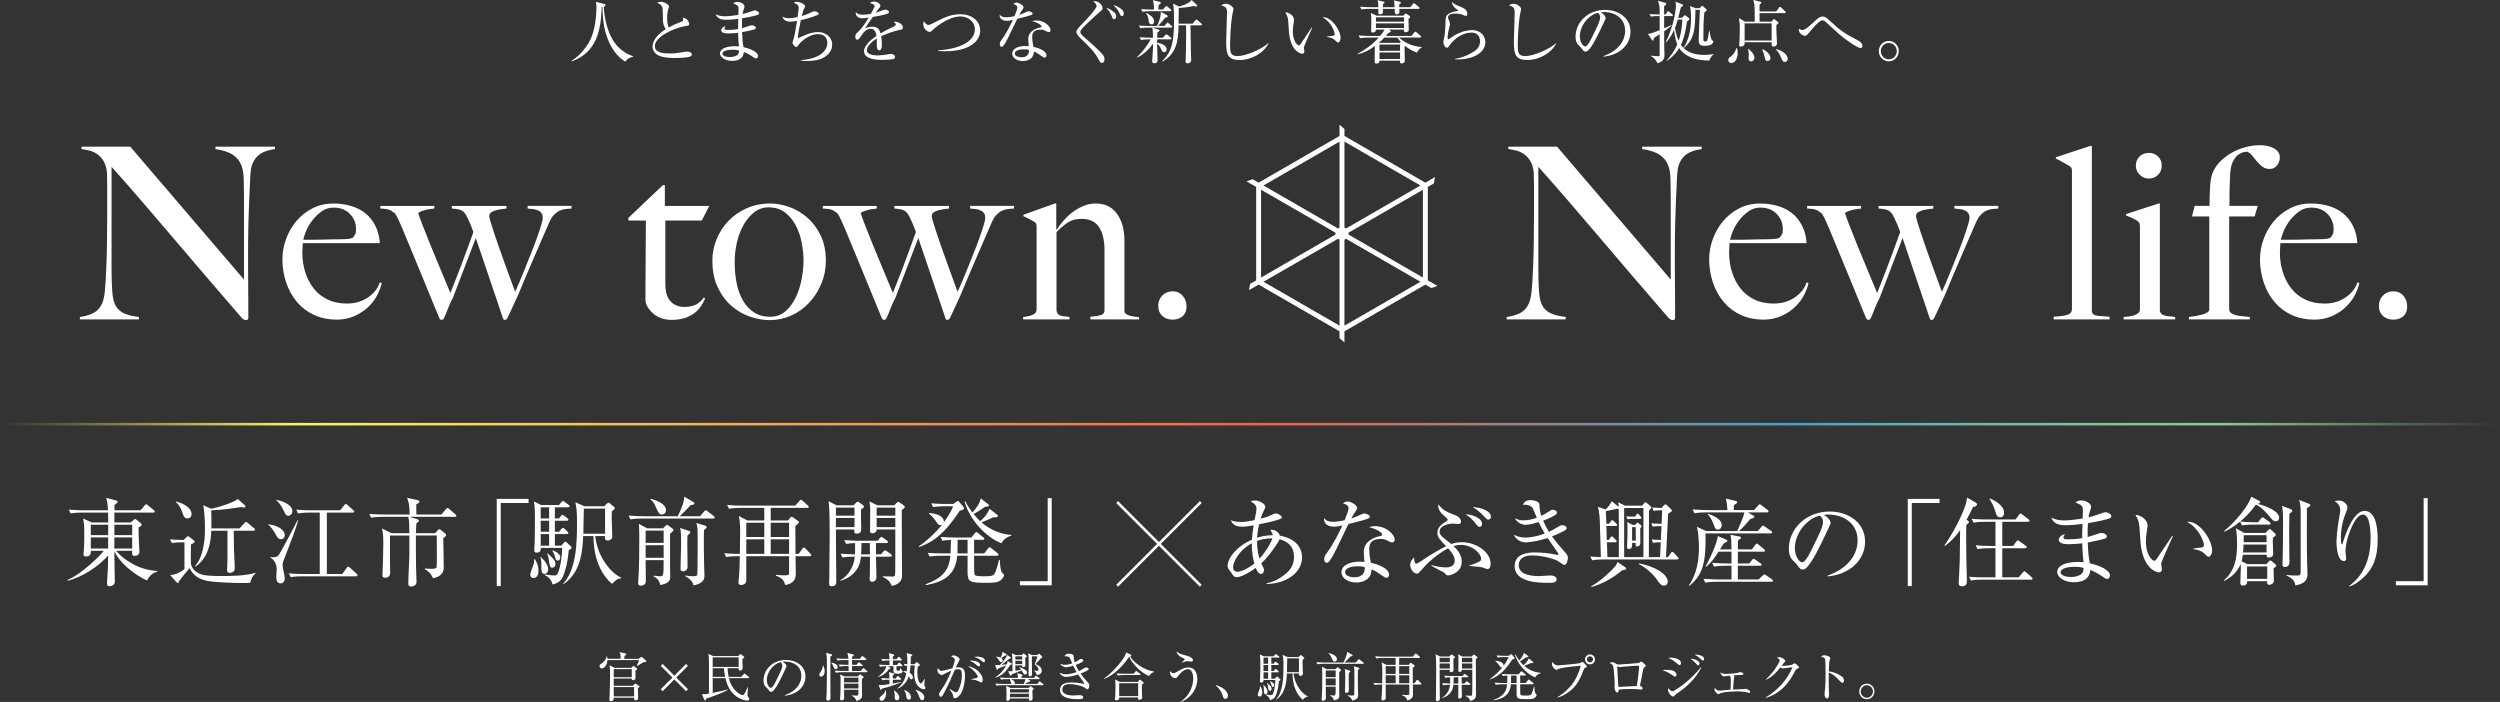 <?xml version="1.0" encoding="UTF-8"?><svg id="_レイヤー_2" xmlns="http://www.w3.org/2000/svg" xmlns:xlink="http://www.w3.org/1999/xlink" viewBox="0 0 905.842 254.348"><rect x="0" y="0" width="905.842" height="254.348" fill="#333333" stroke="none"/><defs><style>.cls-1{fill:#fff;}.cls-2{stroke:#fff;stroke-width:.96px;}.cls-2,.cls-3{fill:none;stroke-miterlimit:10;}.cls-3{stroke:url(#_名称未設定グラデーション_19);stroke-width:.919px;}</style><linearGradient id="_名称未設定グラデーション_19" x1="0" y1="153.692" x2="905.842" y2="153.692" gradientUnits="userSpaceOnUse"><stop offset="0" stop-color="#fff365" stop-opacity="0"/><stop offset=".117" stop-color="#fff365"/><stop offset=".302" stop-color="#f4a955"/><stop offset=".508" stop-color="#ea6345"/><stop offset=".718" stop-color="#43a1cb"/><stop offset=".761" stop-color="#5fb0b4"/><stop offset=".809" stop-color="#77bda1"/><stop offset=".854" stop-color="#85c596"/><stop offset=".89" stop-color="#8bc892"/><stop offset="1" stop-color="#8bc892" stop-opacity="0"/></linearGradient></defs><g id="_レイヤー_2-2"><path class="cls-1" d="M518.63,104.374l2.221-.769-3.5-2.021v-33.859l2.168-1.252.444-2.308-3.5,2.021-29.323-16.929v-2.503l-1.777-1.539v4.042l-29.323,16.929-2.168-1.252-2.221.769,3.5,2.021v33.859l-2.168,1.252-.444,2.308,3.5-2.021,29.323,16.929v2.503l1.777,1.539v-4.042l29.323-16.929,2.168,1.252ZM456.929,100.558v-31.808l13.773,7.952,13.204,7.623c-.015.108-.025.217-.025.329s.01.221.025.329l-13.204,7.623-13.773,7.952ZM488.598,84.983c.015-.108.025-.217.025-.329s-.01-.221-.025-.329l13.204-7.623,13.773-7.952v31.808l-13.773-7.952-13.204-7.623ZM500.913,75.163l-13.203,7.623c-.173-.135-.364-.247-.57-.33v-31.148l27.546,15.904-13.773,7.952ZM485.363,51.308v31.148c-.206.083-.397.195-.57.33l-13.203-7.623-13.773-7.952,27.546-15.904ZM471.59,94.144l13.203-7.623c.173.135.364.247.57.33v31.148l-27.546-15.904,13.773-7.952ZM487.14,118v-31.148c.206-.083.397-.195.57-.33l13.203,7.623,13.773,7.952-27.546,15.904Z"/><path class="cls-1" d="M94.45,55.658c-1.304.812-2.304,2.058-2.999,3.738-.406.87-.667,2.478-.782,4.825-.117,2.347-.232,4.854-.348,7.519-.117,2.493-.218,5.434-.305,8.824-.087,3.391-.13,7.028-.13,10.91v5.564c0,2.029.014,4.101.043,6.216.029,2.116.044,4.216.044,6.303v5.65c0,.232-.073.421-.218.565-.145.144-.362.217-.652.217-.464,0-.986-.289-1.565-.869-4.927-5.679-9.418-10.896-13.475-15.648-4.057-4.752-7.926-9.287-11.605-13.605-3.681-4.317-7.289-8.533-10.823-12.649-3.536-4.115-7.274-8.374-11.214-12.779v36.686c0,2.956.072,5.622.217,7.998.144,2.377.507,4.144,1.087,5.303.637,1.334,1.637,2.333,2.999,2.999,1.361.667,3.231,1.145,5.607,1.435v.869h-21.386v-.869c1.391-.174,2.782-.535,4.173-1.087,1.391-.55,2.491-1.463,3.303-2.738.811-1.217,1.333-3.013,1.565-5.39.231-2.376.405-5.216.521-8.52.115-2.491.202-5.434.261-8.824.057-3.391.087-7.027.087-10.91v-10.606c0-1.159-.03-2.578-.087-4.26-.174-1.68-.58-3.056-1.217-4.129-.639-1.072-1.391-1.913-2.261-2.521-.869-.608-1.812-1.043-2.825-1.304-1.015-.261-1.985-.448-2.912-.565v-.869h17.648l41.206,48.161v-29.558c0-2.317-.03-4.534-.087-6.65-.058-2.115-.319-3.781-.783-4.998-.58-1.622-1.608-2.941-3.086-3.956-1.478-1.013-3.607-1.724-6.39-2.13v-.869h21.56v.869c-2.144.291-3.868.841-5.173,1.652Z"/><path class="cls-1" d="M136.752,106.818c-.812,1.595-1.912,3.058-3.303,4.39-1.391,1.334-3.058,2.434-4.998,3.304-1.942.869-4.101,1.304-6.477,1.304-2.956,0-5.651-.55-8.085-1.651-2.434-1.101-4.507-2.652-6.216-4.651-1.71-1.999-3.029-4.347-3.955-7.042-.928-2.695-1.391-5.549-1.391-8.563,0-2.434.435-4.853,1.304-7.259.869-2.404,2.1-4.564,3.694-6.477,1.593-1.913,3.534-3.462,5.824-4.651,2.289-1.187,4.825-1.782,7.607-1.782,2.26,0,4.39.29,6.39.87,2.0.58,3.738,1.464,5.216,2.651,1.478,1.188,2.68,2.681,3.607,4.477.927,1.797,1.478,3.912,1.652,6.346h-27.906c0,.464-.03 1-.087,1.608-.059.608-.087,1.231-.087,1.869,0,2.434.348,4.768,1.043,6.998.696,2.231,1.709,4.202,3.043,5.911,1.333,1.71,3.013,3.058,5.042,4.043,2.028.986,4.375,1.478,7.042,1.478,2.897,0,5.433-.739,7.606-2.217,2.173-1.478,3.607-3.289,4.303-5.434l.695.174c-.232,1.275-.754,2.71-1.565,4.303ZM126.798,77.522c-1.478-1.535-3.464-2.304-5.955-2.304-1.623,0-3.086.478-4.39,1.435-1.304.956-2.434,2.072-3.391,3.347-.956,1.275-1.695,2.564-2.217,3.869-.521,1.304-.841,2.304-.956,2.999h3.564c1.043,0,2.071-.014,3.086-.043,1.014-.028,2.071-.057,3.173-.087,1.101-.028,2.317-.043,3.651-.043.869,0,1.681-.029,2.435-.087.752-.057,1.419-.203,1.999-.435.405-.463.709-.898.913-1.304.202-.405.304-1.013.304-1.826,0-2.143-.739-3.984-2.217-5.52Z"/><path class="cls-1" d="M204.951,75.739c-.725.059-1.435.247-2.13.565-.695.319-1.377.812-2.043,1.478-.667.667-1.26,1.608-1.782,2.825-.695,1.623-1.521,3.521-2.478,5.694-.956,2.173-1.942,4.448-2.956,6.824-1.015,2.377-2.029,4.738-3.042,7.085-1.015,2.347-1.928,4.536-2.738,6.564-.521,1.102-.957,2.043-1.304,2.825-.348.783-.667,1.478-.957,2.087-.29.608-.565,1.203-.826,1.782-.261.58-.565,1.217-.913,1.913-.232.348-.493.521-.782.521-.291,0-.478-.058-.565-.174-.087-.115-.16-.261-.217-.435-.754-2.26-1.478-4.418-2.173-6.477-.695-2.057-1.421-4.186-2.173-6.39-.754-2.202-1.565-4.607-2.434-7.215s-1.884-5.592-3.043-8.954l-8.259,21.56c-.812,1.565-1.42,2.898-1.825,3.998-.406,1.102-.899,2.291-1.478,3.564-.232.348-.521.521-.869.521-.29,0-.551-.202-.783-.608-2.26-5.505-4.463-10.867-6.606-16.082-2.145-5.216-4.434-10.75-6.868-16.605-.348-.811-.739-1.695-1.173-2.651-.435-.957-.884-1.81-1.348-2.564-.348-.29-.856-.652-1.521-1.087-.667-.435-1.956-.68-3.869-.739v-.956h19.561v.956c-.406.059-.885.117-1.435.174-.552.059-1.102.16-1.652.304-.551.145-1.073.304-1.565.478-.493.174-.884.406-1.173.696.116.464.565,1.725,1.347,3.782.783,2.058,1.752,4.507,2.913,7.346,1.159,2.84,2.404,5.854,3.738,9.041,1.333,3.188,2.55,6.115,3.651,8.78.463-1.159,1.014-2.55,1.652-4.173.637-1.622,1.333-3.419,2.086-5.39.752-1.97,1.522-4.028,2.304-6.172.782-2.144,1.55-4.26,2.304-6.346-.406-1.159-.841-2.274-1.304-3.347-.465-1.072-.986-2.13-1.565-3.173-.174-.174-.335-.361-.478-.565-.145-.203-.378-.405-.695-.609-.319-.202-.769-.376-1.348-.521-.58-.144-1.391-.246-2.435-.304v-.956h19.821v.956c-.465.059-1.044.13-1.739.217-.696.087-1.377.217-2.043.391-.667.174-1.247.421-1.739.739-.493.319-.739.797-.739,1.434,0,.29.159.971.478,2.043.318,1.073.739,2.391,1.261,3.956s1.115,3.304,1.782,5.216c.665,1.913,1.347,3.825,2.043,5.738.695,1.913,1.376,3.782,2.042,5.607.665,1.826,1.261,3.434,1.782,4.825.348-.753.839-1.869,1.478-3.347.637-1.478,1.317-3.129,2.043-4.955.724-1.826,1.478-3.708,2.26-5.651.783-1.941,1.478-3.767,2.087-5.477.608-1.709,1.115-3.231,1.522-4.564.404-1.333.608-2.26.608-2.782,0-.811-.189-1.435-.565-1.869-.377-.435-.841-.753-1.391-.957-.552-.202-1.145-.333-1.782-.391-.639-.057-1.217-.115-1.739-.174v-.956h15.909v.956c-.695.059-1.406.117-2.13.174Z"/><path class="cls-1" d="M254.285,79.912h-13.214v22.863c0,2.956.637,5.101,1.913,6.433,1.274,1.334,2.926,2,4.956,2,1.68,0,3.071-.274,4.172-.826,1.1-.55,2.057-1.405,2.869-2.564l.521.261c-.348.869-.825,1.782-1.434,2.738-.608.957-1.421,1.826-2.434,2.608-1.015.782-2.203,1.391-3.564,1.826-1.362.435-2.971.652-4.825.652-1.217,0-2.385-.188-3.503-.565-1.118-.377-2.106-.926-2.965-1.652-.858-.724-1.56-1.535-2.104-2.434-.544-.898-.816-1.81-.816-2.738,0-5.447.028-10.62.087-15.518.057-4.897.087-9.258.087-13.084h-6.346v-.956l12.526-11.91h.688v7.564h16.083l-2.695,5.303Z"/><path class="cls-1" d="M297.586,102.819c-1.102,2.638-2.579,4.942-4.434,6.912-1.855,1.971-4.014,3.507-6.477,4.607-2.464,1.102-5.057,1.651-7.78,1.651-2.261,0-4.607-.405-7.042-1.217-2.434-.811-4.681-2.1-6.737-3.869-2.058-1.767-3.738-4.027-5.042-6.781-1.304-2.752-1.956-5.983-1.956-9.693,0-2.665.507-5.244,1.522-7.737,1.013-2.491,2.434-4.694,4.26-6.607,1.825-1.913,4.027-3.447,6.607-4.607,2.578-1.159,5.433-1.739,8.563-1.739,2.317,0,4.664.435,7.042,1.304,2.376.869,4.534,2.16,6.477,3.868,1.941,1.71,3.535,3.856,4.781,6.434,1.246,2.579,1.869,5.607,1.869,9.084,0,2.956-.551,5.753-1.652,8.389ZM290.501,87.997c-.435-2.261-1.145-4.347-2.13-6.259-.986-1.913-2.29-3.491-3.912-4.738-1.623-1.246-3.623-1.869-5.998-1.869-1.913,0-3.623.58-5.129,1.738-1.507,1.16-2.796,2.682-3.869,4.564-1.073,1.884-1.884,3.999-2.434,6.346-.552,2.348-.826,4.738-.826,7.172,0,2.667.231,5.188.695,7.563.463,2.377,1.217,4.477,2.261,6.303,1.043,1.826,2.376,3.275,3.998,4.347,1.622,1.073,3.564,1.608,5.825,1.608s4.158-.681,5.694-2.043c1.535-1.361,2.781-3.071,3.738-5.129.957-2.057,1.652-4.273,2.086-6.65.435-2.376.652-4.578.652-6.607,0-1.969-.218-4.085-.652-6.346Z"/><path class="cls-1" d="M365.288,75.739c-.725.059-1.435.247-2.13.565-.696.319-1.377.812-2.043,1.478-.667.667-1.26,1.608-1.782,2.825-.695,1.623-1.521,3.521-2.478,5.694s-1.942,4.448-2.956,6.824c-1.015,2.377-2.029,4.738-3.043,7.085-1.015,2.347-1.927,4.536-2.738,6.564-.521,1.102-.956,2.043-1.304,2.825-.348.783-.667,1.478-.957,2.087-.29.608-.565,1.203-.826,1.782-.261.58-.565,1.217-.913,1.913-.232.348-.493.521-.782.521-.291,0-.478-.058-.565-.174-.087-.115-.16-.261-.217-.435-.754-2.26-1.478-4.418-2.174-6.477-.695-2.057-1.421-4.186-2.173-6.39-.754-2.202-1.565-4.607-2.435-7.215-.869-2.608-1.884-5.592-3.042-8.954l-8.259,21.56c-.812,1.565-1.42,2.898-1.826,3.998-.406,1.102-.899,2.291-1.478,3.564-.232.348-.521.521-.869.521-.291,0-.552-.202-.783-.608-2.26-5.505-4.463-10.867-6.607-16.082-2.144-5.216-4.434-10.75-6.868-16.605-.348-.811-.739-1.695-1.173-2.651-.435-.957-.885-1.81-1.348-2.564-.348-.29-.856-.652-1.522-1.087-.667-.435-1.956-.68-3.869-.739v-.956h19.56v.956c-.406.059-.884.117-1.435.174-.551.059-1.102.16-1.651.304-.552.145-1.073.304-1.565.478-.493.174-.884.406-1.173.696.115.464.565,1.725,1.347,3.782.783,2.058,1.752,4.507,2.913,7.346,1.158,2.84,2.404,5.854,3.738,9.041,1.333,3.188,2.549,6.115,3.651,8.78.463-1.159,1.013-2.55,1.652-4.173.637-1.622,1.332-3.419,2.086-5.39.753-1.97,1.522-4.028,2.304-6.172.783-2.144,1.55-4.26,2.304-6.346-.406-1.159-.841-2.274-1.304-3.347-.465-1.072-.986-2.13-1.565-3.173-.174-.174-.335-.361-.478-.565-.145-.203-.378-.405-.695-.609-.319-.202-.769-.376-1.348-.521-.58-.144-1.391-.246-2.434-.304v-.956h19.821v.956c-.465.059-1.043.13-1.738.217-.696.087-1.378.217-2.043.391-.667.174-1.247.421-1.739.739-.493.319-.739.797-.739,1.434,0,.29.159.971.478,2.043.318,1.073.739,2.391,1.261,3.956s1.115,3.304,1.782,5.216c.665,1.913,1.348,3.825,2.043,5.738s1.376,3.782,2.043,5.607c.665,1.826,1.261,3.434,1.782,4.825.348-.753.839-1.869,1.478-3.347.637-1.478,1.317-3.129,2.043-4.955.724-1.826,1.478-3.708,2.26-5.651.783-1.941,1.478-3.767,2.086-5.477.608-1.709,1.115-3.231,1.522-4.564.405-1.333.608-2.26.608-2.782,0-.811-.189-1.435-.565-1.869-.377-.435-.841-.753-1.391-.957-.552-.202-1.145-.333-1.782-.391-.638-.057-1.217-.115-1.738-.174v-.956h15.909v.956c-.696.059-1.406.117-2.13.174Z"/><path class="cls-1" d="M395.072,115.728v-.956c1.565-.116,2.811-.304,3.738-.565.926-.261,1.391-.854,1.391-1.782v-21.907c0-3.361-.639-6.071-1.913-8.128-1.275-2.057-3.42-3.086-6.433-3.086-1.913,0-3.507.406-4.781,1.217-1.275.812-2.695,2-4.26,3.564v28.514c.115.58.317 1.0.608,1.26.289.261.637.45,1.043.565.405.117.87.189,1.391.217.521.03,1.072.102,1.652.217v.869h-16.778v-.869c1.333-.115,2.478-.377,3.434-.782.957-.405,1.435-1.072,1.435-2v-29.905c0-.463-.043-.811-.13-1.044-.087-.231-.335-.491-.739-.782-.521-.289-1.13-.622-1.826-1-.695-.377-1.391-.71-2.086-1v-.521l11.389-4.086h.521v9.389l.174.087c.636-.985,1.429-2.043,2.382-3.173.952-1.13,2.035-2.159,3.248-3.086,1.213-.926,2.542-1.695,3.985-2.304,1.443-.608,2.945-.913,4.504-.913,3.35,0,5.919,1.247,7.71,3.738,1.79,2.493,2.686,5.709,2.686,9.649v25.559c0,.406.187.754.565,1.043.376.291.826.508,1.348.652.521.145,1.086.261,1.695.348.608.087,1.173.16,1.695.217v.782h-17.648Z"/><path class="cls-1" d="M428.532,114.555c-.928.841-2.144,1.26-3.651,1.26-1.508,0-2.753-.448-3.738-1.347-.986-.898-1.478-2.1-1.478-3.608,0-1.506.492-2.767,1.478-3.782.985-1.013,2.231-1.521,3.738-1.521,1.507,0,2.724.536,3.651,1.608.927,1.073,1.391,2.362,1.391,3.869,0,1.508-.464,2.682-1.391,3.521Z"/><path class="cls-1" d="M611.422,55.658c-1.304.812-2.304,2.058-2.999,3.738-.406.87-.667,2.478-.782,4.825-.117,2.347-.232,4.854-.348,7.519-.117,2.493-.218,5.434-.305,8.824-.087,3.391-.13,7.028-.13,10.91v5.564c0,2.029.014,4.101.043,6.216.029,2.116.044,4.216.044,6.303v5.65c0,.232-.073.421-.218.565-.145.144-.362.217-.651.217-.465,0-.986-.289-1.565-.869-4.927-5.679-9.418-10.896-13.475-15.648-4.058-4.752-7.926-9.287-11.605-13.605-3.681-4.317-7.289-8.533-10.823-12.649-3.536-4.115-7.273-8.374-11.214-12.779v36.686c0,2.956.071,5.622.217,7.998.144,2.377.507,4.144,1.087,5.303.637,1.334,1.637,2.333,2.999,2.999,1.361.667,3.231,1.145,5.607,1.435v.869h-21.386v-.869c1.391-.174,2.782-.535,4.173-1.087,1.391-.55,2.491-1.463,3.304-2.738.81-1.217,1.332-3.013,1.565-5.39.231-2.376.404-5.216.521-8.52.115-2.491.202-5.434.261-8.824.058-3.391.087-7.027.087-10.91v-10.606c0-1.159-.029-2.578-.087-4.26-.174-1.68-.58-3.056-1.217-4.129-.639-1.072-1.391-1.913-2.261-2.521-.869-.608-1.812-1.043-2.825-1.304-1.015-.261-1.985-.448-2.912-.565v-.869h17.648l41.206,48.161v-29.558c0-2.317-.029-4.534-.087-6.65-.058-2.115-.318-3.781-.782-4.998-.58-1.622-1.608-2.941-3.086-3.956-1.478-1.013-3.607-1.724-6.39-2.13v-.869h21.56v.869c-2.144.291-3.868.841-5.173,1.652Z"/><path class="cls-1" d="M653.723,106.818c-.811,1.595-1.912,3.058-3.303,4.39-1.392,1.334-3.058,2.434-4.999,3.304-1.942.869-4.101,1.304-6.477,1.304-2.956,0-5.65-.55-8.085-1.651-2.434-1.101-4.507-2.652-6.216-4.651-1.71-1.999-3.028-4.347-3.955-7.042-.928-2.695-1.391-5.549-1.391-8.563,0-2.434.435-4.853,1.304-7.259.869-2.404,2.1-4.564,3.694-6.477,1.594-1.913,3.534-3.462,5.825-4.651,2.288-1.187,4.824-1.782,7.606-1.782,2.26,0,4.39.29,6.39.87,1.999.58,3.738,1.464,5.216,2.651,1.478,1.188,2.68,2.681,3.607,4.477.927,1.797,1.478,3.912,1.652,6.346h-27.906c0,.464-.029 1-.087,1.608-.059.608-.087,1.231-.087,1.869,0,2.434.348,4.768,1.044,6.998.695,2.231,1.708,4.202,3.042,5.911,1.333,1.71,3.013,3.058,5.042,4.043,2.028.986,4.376,1.478,7.042,1.478,2.897,0,5.434-.739,7.606-2.217,2.174-1.478,3.608-3.289,4.304-5.434l.695.174c-.232,1.275-.754,2.71-1.565,4.303ZM643.77,77.522c-1.478-1.535-3.464-2.304-5.955-2.304-1.623,0-3.086.478-4.391,1.435-1.304.956-2.434,2.072-3.39,3.347-.957,1.275-1.695,2.564-2.217,3.869-.522,1.304-.841,2.304-.957,2.999h3.564c1.043,0,2.071-.014,3.086-.043,1.014-.028,2.072-.057,3.174-.087,1.1-.028,2.317-.043,3.65-.043.87,0,1.681-.029,2.435-.087.753-.057,1.42-.203,1.999-.435.405-.463.71-.898.913-1.304.202-.405.305-1.013.305-1.826,0-2.143-.739-3.984-2.217-5.52Z"/><path class="cls-1" d="M721.923,75.739c-.725.059-1.434.247-2.13.565-.695.319-1.377.812-2.043,1.478-.666.667-1.26,1.608-1.781,2.825-.696,1.623-1.522,3.521-2.478,5.694-.957,2.173-1.943,4.448-2.956,6.824-1.015,2.377-2.029,4.738-3.043,7.085-1.015,2.347-1.928,4.536-2.738,6.564-.521,1.102-.956,2.043-1.304,2.825-.348.783-.667,1.478-.957,2.087-.29.608-.565,1.203-.825,1.782-.261.58-.565,1.217-.913,1.913-.232.348-.493.521-.782.521-.291,0-.478-.058-.565-.174-.087-.115-.16-.261-.217-.435-.754-2.26-1.478-4.418-2.174-6.477-.695-2.057-1.421-4.186-2.173-6.39-.754-2.202-1.565-4.607-2.435-7.215s-1.884-5.592-3.042-8.954l-8.259,21.56c-.812,1.565-1.421,2.898-1.826,3.998-.406,1.102-.899,2.291-1.478,3.564-.232.348-.521.521-.869.521-.291,0-.552-.202-.783-.608-2.26-5.505-4.463-10.867-6.606-16.082-2.144-5.216-4.434-10.75-6.868-16.605-.348-.811-.738-1.695-1.173-2.651-.435-.957-.885-1.81-1.348-2.564-.348-.29-.856-.652-1.522-1.087-.667-.435-1.956-.68-3.868-.739v-.956h19.56v.956c-.406.059-.884.117-1.435.174-.551.059-1.102.16-1.651.304-.552.145-1.073.304-1.565.478-.493.174-.885.406-1.174.696.115.464.565,1.725,1.348,3.782.782,2.058,1.752,4.507,2.912,7.346,1.158,2.84,2.404,5.854,3.738,9.041,1.332,3.188,2.549,6.115,3.65,8.78.464-1.159,1.014-2.55,1.652-4.173.637-1.622,1.332-3.419,2.086-5.39.753-1.97,1.522-4.028,2.304-6.172.782-2.144,1.55-4.26,2.304-6.346-.406-1.159-.841-2.274-1.304-3.347-.465-1.072-.986-2.13-1.565-3.173-.174-.174-.335-.361-.478-.565-.145-.203-.378-.405-.695-.609-.319-.202-.769-.376-1.348-.521-.58-.144-1.391-.246-2.434-.304v-.956h19.82v.956c-.465.059-1.043.13-1.738.217-.696.087-1.378.217-2.043.391-.667.174-1.247.421-1.739.739-.493.319-.738.797-.738,1.434,0,.29.158.971.477,2.043.318,1.073.739,2.391,1.261,3.956s1.115,3.304,1.782,5.216c.665,1.913,1.348,3.825,2.043,5.738s1.376,3.782,2.043,5.607c.665,1.826,1.261,3.434,1.782,4.825.348-.753.839-1.869,1.478-3.347.637-1.478,1.317-3.129,2.043-4.955.724-1.826,1.478-3.708,2.261-5.651.782-1.941,1.478-3.767,2.086-5.477.608-1.709,1.115-3.231,1.522-4.564.404-1.333.608-2.26.608-2.782,0-.811-.189-1.435-.565-1.869s-.841-.753-1.391-.957c-.552-.202-1.145-.333-1.782-.391-.639-.057-1.217-.115-1.738-.174v-.956h15.908v.956c-.695.059-1.405.117-2.13.174Z"/><path class="cls-1" d="M744.134,115.728v-.956c2.665-.174,4.434-.448,5.304-.826.869-.376,1.304-1.028,1.304-1.956v-49.986c0-.463-.044-.811-.131-1.044-.087-.231-.334-.492-.738-.782-.521-.29-1.305-.739-2.348-1.348-1.043-.608-1.912-1.057-2.607-1.347v-.521l12.431-4.086h.609v59.549c0,.58.13,1.015.391,1.304.261.291.652.493,1.174.609.521.117,1.188.189,1.999.217.811.03,1.768.102,2.869.217v.956h-20.256Z"/><path class="cls-1" d="M769.465,115.728v-.869c.695-.057,1.391-.13,2.087-.217.695-.087,1.317-.231,1.869-.435.55-.202,1.013-.478,1.391-.826.376-.348.565-.782.565-1.304v-29.818c0-.463-.043-.87-.13-1.217s-.334-.665-.739-.956c-.521-.348-1.145-.695-1.869-1.043-.725-.348-1.492-.666-2.304-.957v-.521l11.736-3.825h.521v38.859c.115.58.361 1.0.739,1.26.376.261.825.45,1.348.565.521.117,1.086.189,1.694.217.609.03,1.202.102,1.782.217v.869h-18.69ZM781.939,63.351c-.898.899-2.014,1.348-3.347,1.348-1.275,0-2.377-.463-3.304-1.391-.928-.926-1.391-2.028-1.391-3.303,0-1.333.448-2.434,1.348-3.304.897-.869,2.013-1.304,3.347-1.304,1.333,0,2.448.435,3.347,1.304.898.87,1.348,1.971,1.348,3.304,0,1.334-.449,2.449-1.348,3.347Z"/><path class="cls-1" d="M825.059,59.917c-.667.869-1.552,1.304-2.652,1.304-1.043,0-1.927-.274-2.651-.826-.725-.55-1.391-1.187-1.999-1.913-.608-.724-1.188-1.434-1.739-2.13-.551-.695-1.173-1.159-1.868-1.391-.349,0-.841.087-1.478.261-.639.174-1.29.537-1.956,1.086-.667.552-1.247,1.362-1.738,2.434-.493,1.073-.798,2.507-.913,4.303-.116,2.319-.189,4.303-.217,5.955-.03,1.652-.044,3.521-.044,5.607h10.258l-1.13,3.825h-9.215v33.904c.115.521.405.928.869,1.217.464.29,1.044.522,1.739.696s1.463.29,2.304.348c.839.058,1.695.145,2.564.261v.869h-22.081v-.869c.637-.057,1.376-.159,2.217-.304.839-.144,1.651-.318,2.434-.522.782-.202,1.435-.463,1.956-.782.521-.318.782-.709.782-1.174v-33.643h-6.259l.956-3.825h5.39c0-2.435.072-4.825.218-7.172.144-2.347.535-4.158,1.174-5.433.637-1.333,1.535-2.564,2.694-3.695s2.478-2.115,3.956-2.956c1.478-.84,3.1-1.506,4.868-2,1.768-.492,3.578-.739,5.434-.739.869,0,1.724.087,2.564.261.839.174,1.593.435,2.26.782.666.348,1.218.797,1.652,1.348.435.551.651,1.232.651,2.043,0,1.043-.334,1.999-.999,2.869Z"/><path class="cls-1" d="M853.303,106.818c-.812,1.595-1.912,3.058-3.304,4.39-1.391,1.334-3.058,2.434-4.998,3.304-1.942.869-4.102,1.304-6.477,1.304-2.956,0-5.651-.55-8.085-1.651-2.435-1.101-4.507-2.652-6.216-4.651-1.71-1.999-3.029-4.347-3.956-7.042-.928-2.695-1.391-5.549-1.391-8.563,0-2.434.435-4.853,1.304-7.259.87-2.404,2.101-4.564,3.695-6.477,1.593-1.913,3.534-3.462,5.824-4.651,2.289-1.187,4.825-1.782,7.606-1.782,2.261,0,4.391.29,6.39.87,2,.58,3.738,1.464,5.216,2.651,1.478,1.188,2.681,2.681,3.608,4.477.926,1.797,1.478,3.912,1.651,6.346h-27.905c0,.464-.03 1-.087,1.608-.059.608-.087,1.231-.087,1.869,0,2.434.348,4.768,1.043,6.998.695,2.231,1.709,4.202,3.043,5.911,1.332,1.71,3.013,3.058,5.042,4.043,2.028.986,4.375,1.478,7.041,1.478,2.897,0,5.434-.739,7.607-2.217,2.173-1.478,3.607-3.289,4.303-5.434l.695.174c-.232,1.275-.754,2.71-1.565,4.303ZM843.348,77.522c-1.478-1.535-3.464-2.304-5.955-2.304-1.623,0-3.086.478-4.39,1.435-1.304.956-2.435,2.072-3.391,3.347-.956,1.275-1.695,2.564-2.217,3.869-.521,1.304-.841,2.304-.956,2.999h3.564c1.043,0,2.071-.014,3.086-.043,1.014-.028,2.071-.057,3.173-.087,1.101-.028,2.317-.043,3.651-.043.869,0,1.681-.029,2.434-.087.753-.057,1.42-.203,2-.435.404-.463.709-.898.913-1.304.202-.405.304-1.013.304-1.826,0-2.143-.738-3.984-2.217-5.52Z"/><path class="cls-1" d="M870.829,114.555c-.928.841-2.146,1.26-3.651,1.26-1.508,0-2.754-.448-3.738-1.347-.986-.898-1.478-2.1-1.478-3.608,0-1.506.491-2.767,1.478-3.782.984-1.013,2.231-1.521,3.738-1.521,1.506,0,2.724.536,3.651,1.608.926,1.073,1.391,2.362,1.391,3.869,0,1.508-.465,2.682-1.391,3.521Z"/><path class="cls-1" d="M229.35,20.57c-1.502.325-2.052.851-2.828,1.752-3.078-1.901-5.13-5.03-6.406-8.408-.851-2.227-1.701-5.255-1.827-11.386-.1.025-.15.025-.275.05-.251,8.508-1.902,16.441-10.836,19.669l-.1-.2c3.053-1.827,5.656-5.23,6.832-7.658,1.802-3.728,2.202-9.034,2.202-11.836,0-1.201-.1-1.502-.225-1.902l3.028.776c.426.1.501.15.501.35,0,.4-.4.551-.651.626.176,4.354,1.502,9.609,3.829,12.938,2.428,3.428,5.53,4.579,6.781,5.03l-.024.2Z"/><path class="cls-1" d="M249.718,20.62c-.701.225-3.429.4-4.955.4-.851,0-4.93.025-6.756-1.252-.976-.676-1.577-1.802-1.577-2.853,0-1.551,1.001-3.978,4.805-6.356-.3-.451-.976-1.452-1.001-2.903-.075-3.904-.1-4.329-.225-4.854-.15-.626-.576-1.102-.926-1.276-.7-.376-.801-.4-.976-.525.3-.126.801-.351,1.427-.351,1.101,0,2.877,1.001,2.877,1.752,0,.125-.1.425-.15.55-.2.601-.525,1.502-.525,3.454,0,1.226.05,2.452.55,3.553,1.452-.826,2.978-1.502,4.58-2.077.45-.175.726-.325.726-.675,0-.175-.05-.376-.2-.801.4.1,1.176.25,1.651.801.4.45.676,1.076.676,1.351,0,.701-.175.701-1.552.926-3.553.551-10.886,3.704-10.886,7.207,0,2.678,3.729,2.678,5.356,2.678,1.952,0,2.928-.15,5.38-.576.35-.05.651-.1.951-.1.676,0,1.702.251,1.702,1.051,0,.575-.626.775-.951.876Z"/><path class="cls-1" d="M274.58,5.355c-.651.275-2.828.801-5.656,1.252-.075.976-.1,2.603-.075,3.628.5-.126,2.677-.851,3.128-1.001.175-.05.3-.075.45-.075.45,0,1.426.275,1.426.901,0,.376-.275.5-.526.601-.3.125-2.277.601-4.454,1.001.101,2.553.226,3.879.551,5.455,2.353.426,5.255,1.777,5.255,3.128,0,.325-.175.926-.775.926-.301,0-.376-.05-1.227-.651-1.376-.976-2.652-1.476-3.153-1.676-.175,2.352-1.927,3.203-4.279,3.203-2.578,0-4.354-1.352-4.354-2.653,0-2.027,2.953-2.652,5.43-2.652.626,0,1.026.025,1.452.075-.275-2.152-.326-4.555-.326-4.93-1.151.126-2.377.225-3.553.225-1.401,0-2.578-.25-2.578-1.201,0-.525.626-1.276,1.627-1.401-.25.326-.426.576-.426.876,0,.426.501.451,1.276.451,1.727,0,3.053-.225,3.629-.3,0-1.252,0-1.702.075-3.728-2.052.3-3.854.35-4.479.35-2.077,0-3.078-.601-3.704-1.977.901.376,1.727.726,3.478.726.626,0,2.303-.125,4.755-.5,0-.351.05-1.952.05-2.127,0-1.126-.25-1.401-1.927-2.027.275-.25.601-.576,1.477-.576,1.176,0,2.603.801,2.603,1.627,0,.301-.025.4-.351,1.327-.2.576-.25,1.101-.3,1.451,1.151-.275,2.603-.776,3.903-1.226.15-.05.325-.1.501-.1.5,0,1.526.451,1.526,1.001,0,.251-.125.476-.45.601ZM265.27,18.018c-1.852,0-3.503.5-3.503,1.451,0,.5.775,1.201,2.752,1.201.801,0,1.802-.175,2.453-.601.801-.5.801-1.301.801-1.752-.351-.125-.901-.3-2.503-.3Z"/><path class="cls-1" d="M298.803,20.645c-1.827,1.201-4.254,1.451-6.331,1.451-1.001,0-1.652-.075-2.202-.125v-.2c7.432-.55,9.509-3.829,9.509-6.256,0-1.526-.876-3.153-3.403-3.153-3.153,0-6.181,2.728-6.856,3.704-.626.876-.676.976-1.026.976-.525,0-1.351-1.051-1.351-1.677,0-.075.475-1.502.5-1.602.325-1.001.926-4.855,1.151-6.181-.2.025-1.652.275-2.453.275-1.602,0-2.603-.776-2.828-1.827.751.45,1.627.55,2.502.55,1.102,0,2.478-.275,2.978-.4.1-.601.4-2.728.4-3.203,0-1.026-.451-1.477-1.777-1.927.226-.2.476-.4,1.151-.4.976,0,2.928.801,2.928,1.651,0,.226-.05.301-.35.876-.225.426-.4.751-.851,2.628.701-.2,1.978-.576,3.454-1.352.651-.325.776-.376,1.076-.376.651,0,1.602.376,1.602.851,0,.3-.3.476-.55.575-2.328.926-4.604,1.527-5.906,1.802-.351,1.652-1.051,5.155-1.101,6.582.45-.175.675-.275,2.803-1.226,1.276-.551,2.978-1.051,4.629-1.051,2.152,0,5.03,1.501,5.03,4.554,0,1.877-1.026,3.378-2.728,4.479Z"/><path class="cls-1" d="M326.31,10.76c-2.428.476-4.755,1.377-7.032,2.352.075.426.251,1.502.251,2.953,0,.525,0,2.177-.901,2.177-.926,0-.926-1.426-.926-1.852,0-.375,0-2.077-.025-2.452-1.676,1.051-3.578,2.878-3.578,4.229,0,1.902,3.278,1.902,4.004,1.902,1.352,0,2.878-.25,3.829-.425.475-.075.625-.1.875-.1,1.076,0,1.502.65,1.502,1.101,0,.45-.45.726-.775.801-.451.1-2.678.25-3.829.25-1.376,0-6.632,0-6.632-3.103,0-2.352,3.078-4.629,4.505-5.58-.226-1.327-.576-2.578-2.152-2.578-1.526,0-2.728,1.502-3.128,2.152-1.126,1.752-1.227,1.777-1.651,1.777-.601,0-.726-.425-.726-1.026,0-.901.275-1.126.55-1.377,1.777-1.526,3.054-3.553,4.279-5.581-.75.125-1.477.251-2.227.251-1.702,0-2.528-.926-2.478-2.227.775.726,1.477.926,2.577.926,1.051,0,2.503-.226,2.903-.3.35-.576,1.376-2.427,1.376-2.853,0-.35-.551-.876-1.702-1.026.275-.275.651-.601,1.527-.601,1.226,0,2.277.926,2.277,1.452,0,.35-.225.65-.4.875-.526.625-.601.726-1.301,1.752.551-.15,2.953-1.151,3.478-1.151.601,0,1.326.351,1.326.851,0,.35-.275.525-.525.625-1.151.5-3.904.951-5.33,1.176-2.252,3.253-2.478,3.603-2.803,4.204.575-.275,1.351-.676,2.552-.676,2.302,0,2.778,1.502,3.053,2.427,1.701-1.001,4.154-2.177,4.88-2.527.45-.225.625-.4.625-.726,0-.326-.2-.476-.775-.901.175-.05.275-.075.525-.075.901,0,2.853.726,2.853,2.127,0,.576-.325.676-.851.776Z"/><path class="cls-1" d="M342.589,18.568c-1.276,0-2.102-.075-2.652-.125v-.225c2.552-.05,13.288-1.227,13.288-7.658,0-2.627-2.428-4.604-5.181-4.604-4.604,0-9.559,4.379-10.034,4.855-.651.65-.726.75-1.177.75-.876,0-2.302-1.276-2.302-2.778,0-.476.1-.826.2-1.076.476.651.976,1.327,1.626,1.327.526,0,1.026-.275,1.777-.651,3.679-1.902,6.256-3.228,9.859-3.228,3.978,0,7.157,2.302,7.157,5.906,0,4.229-4.43,7.507-12.562,7.507Z"/><path class="cls-1" d="M373.759,5.405c-.4.2-2.352.75-5.18,1.426-.65,1.301-3.378,7.107-4.029,8.233-.576.976-1.101,1.902-1.602,1.902-.175,0-.701-.1-.701-.951,0-.701.351-1.151.601-1.502,1.802-2.377,3.403-5.68,4.154-7.307-.551.125-1.302.325-2.252.325-1.476,0-2.728-.776-2.528-2.277.601.851,1.427,1.001,2.428,1.001.901,0,1.927-.175,2.928-.4.576-1.426,1.051-2.652,1.051-3.178,0-.275-.149-.875-1.476-1.226.376-.325.726-.5,1.226-.5.976,0,2.503,1.051,2.503,1.702q0,.25-.626,1.151c-.351.5-.551.851-.926,1.576.5-.175,1.352-.476,1.877-.726,1.101-.5,1.226-.576,1.526-.576.325,0,1.426.351,1.426.826,0,.251-.2.4-.4.501ZM380.015,11.636c-.15,0-.426-.025-.876-.275-.851-.451-1.151-.625-2.127-.625-2.628,0-3.003,1.426-3.003,2.603,0,1.451.275,2.853.425,3.628,2.002.425,4.755,1.477,4.755,3.103,0,.376-.25.826-.7.826-.301,0-1.302-.701-1.927-1.151-1.001-.701-1.452-.876-1.952-1.051-.025.526-.075,1.577-.951,2.377-1.026.951-2.452,1.051-3.028,1.051-2.077,0-3.878-1.126-3.878-2.677,0-1.877,2.277-2.778,4.705-2.778.551,0,.926.05,1.301.075-.075-.876-.175-2.052-.175-2.628,0-2.752,2.652-3.829,4.379-4.154.2-.05.425-.1.425-.4,0-.325-.9-1.252-3.428-1.902.376-.125.851-.25,1.602-.25,3.103,0,5.105,2.327,5.105,3.503,0,.451-.25.726-.65.726ZM370.981,17.867c-.951,0-3.278.2-3.278,1.552,0,1.051,1.602,1.326,2.453,1.326.875,0,2.778-.226,2.703-2.628-.476-.125-.876-.25-1.877-.25Z"/><path class="cls-1" d="M399.342,22.822c-.575,0-.825-.476-1.526-1.702-1.451-2.577-2.853-3.903-6.331-7.257-.2-.2-1.451-1.401-1.451-2.227,0-.476.125-.976,1.477-2.353,1.301-1.326,5.83-6.031,5.83-7.082,0-.726-.9-1.477-1.201-1.702.176-.05.251-.075.4-.075,1.577,0,2.953,1.326,2.953,2.552,0,.5-.15.626-1.401,1.677-.901.726-2.228,2.052-3.078,2.828-1.877,1.677-3.078,2.978-3.303,3.329-.15.25-.275.5-.275.775,0,.2,0,.676,1.176,1.677.901.776,6.256,5.356,7.257,6.957.2.325.326.675.326,1.226,0,.951-.475,1.377-.851,1.377ZM403.696,6.932c-.45,0-.525-.2-.826-.951-.25-.625-.7-1.702-1.977-3.153.375.1,1.251.35,2.703,1.526.475.376.851.801.851,1.627,0,.525-.301.951-.751.951ZM406.524,5.831c-.376,0-.451-.126-1.026-1.327-.275-.55-1.126-1.877-2.127-2.652,1.001.15,1.952.65,3.103,1.577.275.225.701.65.701,1.526,0,.576-.301.876-.65.876Z"/><path class="cls-1" d="M416.351,14.264c-.4,0-1.727,0-2.928.225l-.5-1.001c1.827.15,3.403.175,3.853.175h.976c0-1.477-.025-2.578-.225-3.603l2.277.625c.2.05.35.175.35.351s-.126.35-.776.675c-.05.551-.075.976-.1,1.952h2.052l.851-.901c.2-.2.325-.325.426-.325.15,0,.35.15.476.25l1.126.926c.125.1.25.225.25.375,0,.226-.226.275-.4.275h-4.779c-.025.225-.025.425-.025,1.226,1.301.175,3.478.851,3.478,2.402,0,.701-.501,1.026-.926,1.026-.601,0-.851-.575-1.026-1.001-.225-.55-.625-1.476-1.526-2.127,0,.976.175,5.205.175,6.056,0,.776-.425,1.076-1.176,1.076-.551,0-.775-.25-.775-.7,0-.326.3-4.33.3-5.005,0-.2-.025-1.201-.025-1.377-.951,1.451-3.078,3.804-5.706,5.005l-.1-.15c2.502-2.252,4.254-5.08,4.98-6.431h-.576ZM421.906,9.409l.751-.876c.175-.2.275-.325.375-.325.176,0,.326.175.451.275l1.025.876c.125.1.251.251.251.4,0,.225-.2.251-.376.251h-8.283c-.425,0-1.727,0-2.953.225l-.475-.976c1.826.125,3.428.15,3.828.15h2.753c.25-.526,1.451-3.203,1.352-5.155l2.252,1.251c.175.101.25.226.25.4,0,.426-.525.451-.9.476-.251.351-1.526,1.952-2.578,3.028h2.277ZM421.356,3.453l.875-.951c.126-.15.301-.3.4-.3.15,0,.301.125.451.25l1.101.951c.15.125.25.225.25.4,0,.225-.2.25-.375.25h-7.132c-.426,0-1.727,0-2.953.225l-.476-1.001c1.276.126,2.553.175,3.829.175h.801c.025-1.101-.05-2.227-.4-3.428l2.527.675c.226.05.375.15.375.351,0,.25-.35.5-.851.776,0,.25-.05,1.276-.05,1.627h1.627ZM415.425,4.679c.926.5,2.778,1.602,2.778,3.053,0,.676-.4,1.101-.926,1.101-.676,0-.977-.425-1.102-1.426-.1-.826-.225-1.527-.926-2.603l.175-.126ZM433.642,1.727c.101.1.15.2.15.35,0,.15-.125.3-.4.3-.175,0-.375-.05-.976-.2-1.577.426-4.63.701-5.306.726-.024,1.527-.05,4.004-.075,5.681h5.13l.926-1.176c.1-.15.25-.326.425-.326.075,0,.301.126.451.275l1.301,1.151c.125.101.25.251.25.4,0,.251-.225.275-.375.275h-3.779c0,1.577.126,8.158.126,8.308,0,.676.125,3.628.125,4.304,0,.801-.751,1.151-1.352,1.151s-.676-.325-.676-.651c0-.15,0-.425.025-.726.1-2.002.175-5.856.175-9.885,0-.75-.025-1.651-.05-2.502h-2.703c-.05,5.856-.875,10.26-5.755,13.113l-.15-.15c3.153-3.253,4.279-5.956,4.279-14.965,0-1.526-.025-4.579-.4-5.881l2.227,1.076c.826-.225,3.454-1.001,4.53-2.352l1.877,1.702Z"/><path class="cls-1" d="M449.193,21.746c-4.229,0-4.905-1.952-4.905-6.381,0-1.276.301-9.409.301-10.735,0-1.952-.476-2.127-2.027-2.653.576-.625,1.552-.625,1.651-.625,1.227,0,2.728,1.201,2.728,1.927,0,.225-.251,1.201-.3,1.401-.851,4.304-.926,10.51-.926,11.411,0,2.828,0,4.229,2.753,4.229,2.952,0,8.833-2.552,11.085-4.679l.1.1c-1.977,3.704-6.356,6.006-10.46,6.006Z"/><path class="cls-1" d="M472.475,16.941c-.024.125-.05.2-.05.325,0,.2.2,1.151.2,1.352,0,.65-.4.851-.775.851-.876,0-4.43-1.251-4.856-8.383-.149-2.477-.25-4.054-.4-4.604-.225-.901-.625-1.577-.875-2.052,1.276.075,3.153,1.176,3.153,2.803,0,.175,0,.325-.1.826-.15.926-.325,2.152-.325,3.478,0,3.078,1.501,4.905,2.177,4.905.275,0,.525-.326.601-.451,1.126-1.677,2.978-4.329,4.054-6.031l.2.075c-.351.75-2.953,6.631-3.003,6.907ZM484.863,15.39c-.301,0-.4-.1-1.377-1.026-.676-.625-2.026-.876-2.652-1.001v-.15c.351-.05,2.052-.2,2.228-.251.325-.075.55-.275.55-.651,0-.775-1.301-4.454-4.404-6.006.176-.025.226-.05.426-.05,2.803,0,6.106,4.604,6.106,7.507,0,.876-.475,1.627-.875,1.627Z"/><path class="cls-1" d="M513.423,19.068c-1.877-.625-3.353-1.651-4.279-2.402-.1.05-.125.075-.225.15,0,.801.1,4.429.1,5.18,0,.801-.826,1.001-1.126,1.001-.65,0-.626-.35-.601-1.026h-7.457c0,.4,0,1.051-1.126,1.051-.626,0-.626-.376-.626-.776,0-.876.075-4.755.075-5.556-1.877,1.401-3.979,2.478-6.231,3.003l-.05-.15c2.853-1.552,5.505-3.478,7.657-5.931h-3.804c-.625,0-1.826.025-2.953.225l-.5-.976c1.701.125,3.503.15,3.853.15h3.929c.926-1.102,1.276-1.677,1.627-2.277h-3.128c.024.826-.601,1.051-1.177,1.051-.45,0-.55-.175-.55-.55,0-.451.05-2.453.05-2.878,0-2.752-.125-3.228-.226-3.679l2.127,1.001h9.71l.426-.45c.225-.225.35-.351.45-.351.1,0,.25.126.351.175l.976.65c.15.101.25.301.25.426,0,.2-.075.275-.601.75,0,.625.101,3.378.101,3.929,0,.675-.826.875-1.201.875-.525,0-.525-.3-.501-.951h-5.58l.601.3c.125.05.175.2.175.325,0,.251-.175.325-.825.55-.376.451-.576.701-.951,1.102h9.209l1.076-1.227c.175-.175.275-.325.375-.325.175,0,.351.175.476.275l1.401,1.226c.15.15.25.225.25.4,0,.225-.225.251-.4.251h-7.632c2.803,2.603,5.88,3.203,8.258,3.453v.15c-1.001.4-1.552,1.451-1.752,1.852ZM513.998,3.203h-6.981c0,.2.025,1.076.025,1.251,0,.5-.576.726-1.126.726q-.601,0-.576-1.977h-4.229c0,.375.024,1.401-.101,1.576-.2.251-.7.426-1.076.426-.5,0-.5-.351-.5-.726v-1.276h-3.179c-.25,0-1.802,0-2.952.225l-.501-1.001c1.677.15,3.378.175,3.853.175h2.778c-.025-1.502-.075-1.752-.325-2.553l2.202.551c.149.05.35.1.35.325,0,.2-.149.3-.55.55v1.127h4.204c-.025-1.552-.101-1.827-.275-2.478l2.202.525c.175.05.375.075.375.3s-.2.376-.626.625v1.026h4.004l.927-1.127c.149-.175.25-.3.4-.3.149,0,.35.15.475.251l1.327,1.126c.125.1.25.2.25.376,0,.225-.2.275-.376.275ZM508.743,6.281h-10.185v1.577h10.185v-1.577ZM508.743,8.458h-10.185v1.677h10.185v-1.677ZM506.366,13.613h-4.755c-.826.851-1.326,1.351-1.952,1.877l.075.05h7.508l.325-.325c-.501-.526-.851-1.001-1.201-1.602ZM507.292,16.141h-7.457v2.277h7.457v-2.277ZM507.292,19.019h-7.457v2.352h7.457v-2.352Z"/><path class="cls-1" d="M527.143,21.496v-.15c2.077-.325,4.055-1.051,5.881-2.052,1.777-.951,3.253-2.152,3.253-4.279,0-.676-.149-3.203-3.152-3.203-2.978,0-6.182,2.002-8.184,5.03-.125.2-.3.45-.625.45-.926,0-1.326-1.476-1.326-2.002,0-.4.05-.55.325-1.802.25-1.151.45-4.179.45-5.255,0-2.277,0-3.579,4.329-4.254.15-.025.226-.05.226-.175,0-.126-.075-.175-.676-.576-.701-.476-1.577-1.502-1.552-2.478,1.076.876,1.276.951,3.603,1.927.551.225,1.952.801,1.952,2.302,0,.551-.2.776-.525.776-.351,0-.576-.125-1.151-.4-.45-.2-1.502-.425-2.603-.425-1.902,0-2.703.601-2.703,1.326,0,.25.051.4.551,1.651.125.351.176.701.176.876,0,.251-.301,1.252-.351,1.477-.125.525-.525,2.252-.525,3.403,0,.15.024.576.325.576.15,0,1.701-1.127,2.026-1.327,2.503-1.526,4.981-2.002,6.457-2.002,3.428,0,4.88,2.402,4.88,4.354,0,4.129-5.106,6.582-11.062,6.231Z"/><path class="cls-1" d="M553.429,21.746c-4.229,0-4.904-1.952-4.904-6.381,0-1.276.3-9.409.3-10.735,0-1.952-.476-2.127-2.026-2.653.575-.625,1.551-.625,1.651-.625,1.226,0,2.728,1.201,2.728,1.927,0,.225-.25,1.201-.301,1.401-.851,4.304-.926,10.51-.926,11.411,0,2.828,0,4.229,2.753,4.229,2.953,0,8.834-2.552,11.086-4.679l.1.1c-1.977,3.704-6.356,6.006-10.46,6.006Z"/><path class="cls-1" d="M581.007,20.52l-.025-.2c5.356-1.901,7.857-5.43,7.857-9.234,0-4.229-3.403-6.731-7.757-6.731-.626,0-.751.025-1.026.15,1.352.726,1.727,1.652,1.727,2.002,0,.275-.075.451-.851,2.077-1.602,3.429-3.954,8.459-5.655,9.86-.176.125-.476.275-.801.275-.576,0-.801-.325-1.552-1.376-.175-.251-1.176-1.176-1.352-1.401-.275-.4-.7-1.301-.7-2.553,0-5.38,4.554-9.81,10.66-9.81,4.854,0,9.259,2.828,9.259,7.858,0,4.854-4.054,8.584-9.784,9.084ZM579.029,4.654c-2.752.45-6.581,4.004-6.581,8.608,0,1.702.976,3.579,1.952,3.579.676,0,1.651-1.777,2.077-2.627,2.502-5.03,3.328-6.657,3.328-7.958,0-.625-.301-1.151-.776-1.602Z"/><path class="cls-1" d="M605.756,5.831h-2.778v4.404c.901-.376,2.478-1.076,2.653-1.151l.075.15c-.626.55-1.227,1.076-2.703,2.102,0,2.127-.025,3.778.025,6.406,0,.35.075,1.902.075,2.227,0,.625,0,2.352-2.578,2.928-.45-1.301-1.651-2.277-2.427-2.627v-.125c.425.075,1.751.225,2.427.225.4,0,.701,0,.801-.175.025-.075.025-.4.025-.775v-7.032c-1.526.976-1.677,1.101-2.077,1.427-.101.65-.15.9-.426.9-.024,0-.175-.025-.3-.225l-1.451-2.227c1.126-.025,3.027-.826,4.254-1.326v-5.105h-1.076c-.551,0-1.401.05-2.127.175l-.476-.901c1.526.126,2.652.126,3.003.126h.676v-2.002c0-1.127-.426-2.427-.626-2.978l2.728.801c.101.025.301.125.301.325,0,.15-.075.251-.15.351-.1.1-.551.476-.65.55,0,.701,0,.926.024,2.953h.551l.525-.851c.051-.1.226-.325.376-.325.149,0,.375.175.476.25l.976.876c.15.15.25.226.25.4,0,.226-.225.251-.375.251ZM619.344,21.921c-4.805.05-8.833-1.326-10.91-4.504-1.752,2.853-3.779,4.154-4.555,4.654l-.025-.1c1.276-1.401,2.728-3.228,3.879-5.906-.425-1.151-.825-2.327-1.151-5.205-1.15,2.603-2.377,3.929-2.902,4.504l-.125-.075c2.478-5.03,3.679-10.71,3.679-13.213,0-.851-.051-1.076-.15-1.476l2.553,1.001c.1.025.2.125.2.325,0,.175-.125.3-.2.35-.125.1-.525.351-.626.425-.351,1.502-.601,2.553-.926,3.779h1.301l.852-.801c.075-.05.2-.175.3-.175.101,0,.2.101.325.2l1.102.876c.15.1.175.226.175.325,0,.175-.15.351-.876.876-.2,1.502-.676,5.105-2.202,8.483.275.4.525.701.876,1.076,2.077-2.753,2.803-7.207,2.803-10.735,0-1.176-.1-3.153-.4-4.404l2.052.775h1.377l.65-.601c.175-.15.275-.275.375-.275.101,0,.301.2.376.251l1.101,1.001c.101.1.125.2.125.3,0,.125-.074.2-.2.325-.1.075-.575.4-.65.476-.351,3.253-.351,6.557-.351,9.81,0,.701.2.776.727.776.35,0,.475-.075.625-.376.275-.601.45-1.651.726-3.528h.125c.15.801.526,3.228.951,3.453.275.15.426.226.426.5,0,.4-.301.701-.551.926-.676.55-1.952.575-2.527.575-.926,0-2.202-.025-2.202-1.827,0-.3.175-6.081.426-11.186h-1.602c-.15,6.857-.251,10.56-4.279,13.864,1.576,1.451,3.778,2.452,7.432,2.452,1.652,0,2.653-.175,3.403-.3l.025.125c-1.001.676-1.502,1.952-1.552,2.202ZM607.908,7.082c-.15.576-.501,1.802-1.001,3.053.425,2.577,1.025,3.954,1.326,4.654,1.101-3.253,1.251-5.906,1.351-7.707h-1.676Z"/><path class="cls-1" d="M629.389,17.417c.101.45.25.951.25,1.727,0,1.727-.801,3.679-2.327,3.679-.65,0-1.101-.426-1.101-1.051,0-.525.125-.625,1.201-1.526.9-.726,1.251-1.452,1.776-2.828h.2ZM643.578,4.154l1.001-1.351c.074-.101.2-.326.375-.326s.351.175.45.275l1.427,1.351c.15.15.225.226.225.376,0,.225-.2.275-.375.275h-9.134v3.103h4.329l.525-.65c.125-.175.2-.275.351-.275.125,0,.226.075.4.2l.976.75c.176.126.275.225.275.376,0,.225-.225.376-.751.801-.1,1.902.2,4.905.2,6.782,0,.826-.95,1.026-1.251,1.026-.7,0-.676-.5-.676-1.577h-9.784c.025.3.025.625-.05.851-.251.625-1.126.75-1.326.75-.4,0-.601-.2-.601-.65,0-.251.125-1.352.125-1.577.1-1.727.1-3.253.1-4.329,0-1.952-.175-3.053-.3-3.779l2.202,1.301h3.528c-.05-5.23-.05-5.356-.125-6.131-.101-.876-.275-1.301-.451-1.727l2.553.601c.275.075.426.15.426.4,0,.2-.226.325-.676.625v2.527h6.031ZM632.141,8.458v6.231h9.784v-6.231h-9.784ZM633.517,17.692c.776.676,2.178,1.852,2.178,3.253,0,.851-.651,1.301-1.177,1.301-.35,0-.95-.2-.95-1.176,0-.175.074-1.051.074-1.201,0-.776-.1-1.426-.25-2.102l.125-.075ZM638.647,17.817c1.602.726,2.853,2.002,2.853,3.253,0,.801-.651,1.051-1.052,1.051-.75,0-.851-.5-1.051-1.501-.125-.601-.375-1.702-.9-2.653l.149-.15ZM643.652,17.767c3.278,1.001,4.104,2.627,4.104,3.579,0,.775-.601,1.101-1.026,1.101-.7,0-1.001-.676-1.251-1.276-.676-1.577-.876-2.052-1.952-3.228l.125-.175Z"/><path class="cls-1" d="M674.042,17.392c-1.025,0-5.78-3.303-7.582-4.955-.726-.651-4.479-4.054-5.205-4.73-.125-.1-.476-.35-.951-.35-1.025,0-3.128,2.478-4.179,3.728-1.427,1.677-1.602,1.877-2.077,1.877-.9,0-2.302-.976-2.302-2.152,0-.101.024-.226.05-.4.25.15.726.45,1.352.45.775,0,1.852-.901,2.677-1.651.426-.376,2.228-2.027,2.603-2.328.727-.576,1.276-.901,1.952-.901.876,0,1.477.476,2.178,1.151,4.754,4.404,6.03,5.08,10.535,7.457.45.226,1.727.901,1.727,2.052,0,.726-.551.75-.776.75Z"/><path class="cls-1" d="M684.37,22.222c-2.027,0-3.603-1.677-3.603-3.704,0-2.052,1.626-3.678,3.603-3.678,2.002,0,3.628,1.627,3.628,3.678,0,2.027-1.576,3.704-3.628,3.704ZM684.37,15.565c-1.602,0-2.878,1.351-2.878,2.953s1.251,2.978,2.878,2.978c1.626,0,2.902-1.351,2.902-2.953,0-1.652-1.301-2.978-2.902-2.978Z"/><line class="cls-3" y1="153.692" x2="905.842" y2="153.692"/><path class="cls-1" d="M233.095,239.981c-.44.23-2.006,1.185-2.273,1.375l-.096-.076c.383-.764.689-1.547.841-2.102h-11.462c-.077,1.624-1.032,3.019-2.045,3.019-.42,0-.84-.306-.84-.802,0-.497.306-.707.783-1.032.573-.382,1.566-1.203,1.853-2.675l.058-.038c.096.363.153.649.191,1.07h4.775c0-1.548-.134-1.872-.382-2.445l2.159.516c.114.019.286.152.286.286,0,.153-.152.268-.669.611-.038.249-.038.345-.038.517v.516h5.178l.706-.573c.077-.076.211-.153.287-.153.096,0,.23.115.286.153l1.338,1.127c.096.076.152.172.152.325,0,.21-.152.306-1.089.382ZM231.128,249.381c0,.554.096,2.961.096,3.457,0,.841-.669.917-.897.917-.477,0-.573-.248-.573-.764v-.21h-7.374c-.019.554-.058,1.279-1.013,1.279-.554,0-.554-.4-.554-.592,0-.554.076-1.414.095-1.968.058-1.853.134-4.585.134-6.801,0-1.548,0-2.522-.152-3.649l1.815.936h5.999l.554-.516c.134-.134.191-.191.306-.191.058,0,.153.076.21.115l.917.726c.115.096.172.172.172.268,0,.134-.362.42-.611.63-.019.459.038,2.599,0,2.866-.038.286-.382.573-.802.573-.555,0-.555-.325-.555-.593h-6.514v2.617h6.915l.649-.63c.115-.115.191-.191.268-.191s.153.076.21.114l1.128.765c.076.058.172.134.172.248,0,.134-.058.191-.593.593ZM228.912,242.445h-6.533v2.962h6.533v-2.962ZM229.753,248.941h-7.374v3.381h7.374v-3.381Z"/><path class="cls-1" d="M239.409,241.262l.688-.689,4.241,4.241,4.241-4.241.688.689-4.241,4.24,4.241,4.241-.688.689-4.241-4.241-4.241,4.241-.688-.689,4.241-4.241-4.241-4.24Z"/><path class="cls-1" d="M268.627,245.254l.803-.955c.114-.134.21-.248.306-.248.095,0,.21.096.344.21l1.185.955c.114.096.19.191.19.306,0,.172-.172.191-.306.191h-7.03c.955,4.298,4.146,6.17,4.968,6.17.306,0,.477-.19.802-.764.172-.325.898-1.892,1.051-2.197l.096.038c0,.44-.191,2.407-.191,2.809,0,.23,0,.458.363.917.21.268.286.382.286.592,0,.459-.458.573-.821.573-.668,0-2.33-.44-3.744-1.433-2.942-2.044-3.744-5.234-4.088-6.705h-4.604v5.349c2.121-.44,3.42-.707,5.464-1.261l.038.114c-1.566,1.147-7.565,3.152-7.833,3.21-.114.42-.19.688-.42.688-.21,0-.268-.134-.363-.382l-.783-1.948c.23.038.401.057.727.057.477,0,.993-.076,1.815-.21v-10.679c0-2.445-.076-2.885-.248-3.745l1.738.803h9.17l.401-.497c.076-.095.19-.229.306-.229.114,0,.23.095.362.19l.841.669c.096.076.23.172.23.306,0,.172-.268.344-.688.611,0,.535.096,2.751.096,3.286,0,.592-.383.917-.956.917-.554,0-.534-.477-.496-.86h-4.012c.076,1.72.306,2.732.401,3.152h4.604ZM258.234,238.166v3.478h9.418v-3.478h-9.418ZM262.724,245.254c-.324-1.662-.382-2.617-.42-3.152h-4.069v3.152h4.489Z"/><path class="cls-1" d="M284.378,252.055l-.019-.152c4.088-1.452,5.998-4.146,5.998-7.05,0-3.228-2.598-5.139-5.922-5.139-.477,0-.573.019-.783.114,1.031.555,1.318,1.262,1.318,1.528,0,.211-.058.345-.649,1.586-1.223,2.617-3.019,6.457-4.317,7.527-.134.096-.363.21-.611.21-.44,0-.611-.248-1.185-1.051-.134-.191-.898-.897-1.032-1.07-.21-.306-.535-.993-.535-1.948,0-4.107,3.478-7.488,8.139-7.488,3.706,0,7.068,2.158,7.068,5.998,0,3.706-3.095,6.553-7.47,6.935ZM282.869,239.943c-2.102.344-5.024,3.057-5.024,6.571,0,1.3.745,2.732,1.49,2.732.516,0,1.261-1.356,1.585-2.006,1.911-3.84,2.541-5.082,2.541-6.075,0-.477-.229-.879-.592-1.223Z"/><path class="cls-1" d="M297.494,245.178c-.286,0-.649-.191-.649-.707,0-.286.038-.344.382-.859.459-.707.86-1.318.955-2.465h.134c.268.611.497,1.338.497,2.044,0,1.223-.688,1.987-1.318,1.987ZM300.876,237.88c-.019.631-.019,10.584.019,13.258,0,.249.038,1.395.038,1.644,0,.993-.706,1.089-.993,1.089-.172,0-.554-.076-.554-.611,0-.306.114-1.662.134-1.949.096-2.272.096-7.642.096-10.048,0-3.63-.096-3.955-.344-4.719l1.929.496c.172.038.325.115.325.306,0,.153,0,.21-.649.535ZM302.844,242.465c-.477,0-.669-.458-.841-.917-.191-.497-.44-.936-.783-1.318l.038-.134c.286.038,2.312.421,2.312,1.644,0,.554-.516.726-.726.726ZM314,243.573h-8.902c-.497,0-1.395.019-2.254.172l-.383-.765c1.223.096,2.407.134,2.942.134h2.082c-.038-.458-.038-1.28-.038-1.776h-.917c-.477,0-1.395.019-2.254.172l-.382-.745c1.299.096,2.655.114,2.941.114h.611c.019-.573.019-1.145,0-1.719h-1.758c-.477,0-1.395.019-2.254.172l-.382-.765c1.299.115,2.655.134,2.942.134h1.433c-.077-1.107-.23-1.566-.421-2.12l2.121.535c.229.057.268.172.268.286,0,.134-.077.191-.669.573v.726h2.827l.611-.764c.134-.153.191-.249.306-.249.096,0,.191.077.344.211l.936.764c.076.076.191.172.191.287,0,.172-.173.21-.287.21h-4.929v1.719h1.624l.535-.668c.114-.153.19-.249.305-.249.096,0,.191.077.345.211l.878.688c.096.076.191.134.191.286,0,.172-.152.191-.286.191h-3.592v1.776h3.152l.688-.783c.114-.134.21-.248.306-.248s.172.057.344.21l.879.783c.134.114.191.172.191.306,0,.172-.153.191-.287.191ZM312.892,245.56c-.058.058-.401.287-.593.421,0,1.337,0,3.362.019,3.763,0,.306.057,1.662.057,1.949,0,.935,0,1.757-2.101,2.273-.096-.421-.249-1.147-1.624-1.872v-.134c.306.019,1.643.095,1.929.095.383,0,.497,0,.459-2.14h-5.196v2.045c0,.134.038.802.038.935,0,.631-.458.879-.897.879-.344,0-.593-.134-.593-.497,0-.076,0-.229.038-.44.115-.84.153-5.578.153-6.801,0-.554-.115-1.261-.191-1.643l1.586.688h4.891l.497-.554c.095-.096.172-.191.286-.191s.21.076.363.191l.726.573c.172.134.21.229.21.286,0,.076,0,.114-.057.172ZM311.039,245.541h-5.196v1.719h5.196v-1.719ZM311.039,247.719h-5.196v1.738h5.196v-1.738Z"/><path class="cls-1" d="M325.012,240.936l.497-.631c.114-.152.191-.248.306-.248.096,0,.23.115.325.21l.688.631c.096.096.19.172.19.306,0,.172-.152.191-.286.191h-1.91c0,.42,0,1.184.019,1.279.038.344.287.344.573.344.477,0,.573-.019.898-.974h.114c.076.344.248.821.401.935.134.096.286.21.286.287,0,.19-.344.84-1.738.84-1.49,0-1.643-.4-1.643-1.145v-1.566h-1.911l.669.516c.076.057.172.152.172.268,0,.229-.248.229-.535.248-.611.859-1.757,2.216-3.878,2.865l-.096-.096c.478-.324,2.656-1.891,3-3.801-.383,0-1.376,0-2.312.172l-.363-.765c.975.096,1.948.134,2.923.134h.898v-1.624h-.325c-.286,0-1.337,0-2.254.172l-.363-.764c.764.076,1.509.114,2.942.134-.019-1.07-.096-1.51-.23-2.235l1.624.497c.133.038.324.095.324.286s-.21.306-.496.44v1.013h1.355l.459-.649c.038-.058.172-.249.306-.249.114,0,.286.153.344.21l.631.65c.095.095.19.19.19.286,0,.172-.152.21-.286.21h-2.999v1.624h1.489ZM321.975,246.286c-.325,0-1.318,0-2.254.172l-.383-.765c1.166.096,2.063.114,2.942.134-.019-1.356-.058-1.643-.172-2.312l1.624.477c.134.038.286.114.286.248,0,.077,0,.172-.535.517v1.069h1.108l.42-.649c.058-.096.134-.248.268-.248.096,0,.21.076.363.21l.707.649c.076.076.19.172.19.286,0,.172-.152.211-.286.211h-2.771v1.395c1.662-.306,2.445-.477,2.981-.593l.038.134c-3.019,1.28-5.177,1.892-6.992,2.293-.057.152-.152.42-.382.42-.152,0-.21-.172-.23-.23l-.516-1.585c.287.076.516.133.898.133.4,0,1.547-.133,2.999-.362v-1.605h-.306ZM320.982,250.144c.038.23.096.497.096.898,0,1.471-.65,2.865-1.624,2.865-.459,0-.765-.325-.765-.745,0-.497.172-.631.936-1.223.19-.152.955-.764,1.223-1.796h.134ZM324.001,250.144c1.834,1.242,1.872,2.445,1.872,2.637,0,.362-.23.955-.86.955-.802,0-.802-.783-.802-1.089,0-1.07,0-1.376-.287-2.407l.077-.096ZM331.337,240.669l.554-.573c.058-.076.152-.152.268-.152.096,0,.21.096.344.19l.573.44c.096.077.23.191.23.325,0,.23-.211.324-.745.649-.077.497-.191,1.051-.191,2.025,0,2.082.573,4.088,1.299,4.088.306,0,1.013-1.108,1.356-1.643l.115.038c-.153.764-.249,1.948-.249,2.024,0,.23.058.325.287.669.057.096.152.287.152.459,0,.19-.114.534-.63.534-.593,0-3.458-.802-3.458-5.731,0-1.013.114-1.873.248-2.885h-1.586c-.114,1.605-.21,2.158-.306,2.636.593.383,1.185.936,1.185,1.662,0,.535-.382.727-.573.727-.172,0-.382-.096-.572-.44-.058-.115-.307-.573-.363-.669-.191.573-1.166,3.42-4.127,4.527l-.038-.096c2.159-1.623,2.885-3.763,3.267-5.425-.42-.363-.688-.555-1.069-.821v-.115c.554.019.841.076,1.203.172.038-.286.153-.955.21-2.102-.42.038-.649.077-.859.115l-.382-.745c.363.019.458.038,1.28.076.057-1.261.019-2.789-.249-4.012l1.739.477c.095.019.305.096.305.286,0,.23-.152.325-.534.555,0,.917,0,1.585-.077,2.731h1.395ZM327.649,249.954c1.376.534,2.445,1.566,2.445,2.617,0,.63-.382.935-.783.935-.286,0-.745-.19-.859-.897-.23-1.3-.249-1.452-.86-2.579l.058-.076ZM331.795,249.897c1.528.458,3.133,1.509,3.133,2.809,0,.382-.229.993-.84.993-.555,0-.689-.382-1.013-1.261-.268-.707-.745-1.796-1.338-2.427l.058-.114Z"/><path class="cls-1" d="M347.848,251.788c-.517.611-1.3,1.223-1.853,1.223-.44,0-.516-.306-.573-.631-.134-.803-.172-.955-1.413-2.751l.057-.076c1.662,1.145,2.025,1.279,2.369,1.279s.592-.248.745-.554c.897-1.776,1.337-3.726,1.337-5.712,0-.745,0-2.082-1.279-2.082-.459,0-.841.095-1.262.19-1.107,2.675-1.853,4.433-3.992,8.578-.248.477-.669,1.223-1.089,1.223-.382,0-.611-.459-.611-.898,0-.458.19-.726.42-1.051,1.242-1.776,2.273-3.247,4.031-7.488-.726.268-1.987.764-2.693,1.223-.287.191-.517.344-.803.344-.573,0-1.586-.803-1.586-1.758,0-.324.115-.534.23-.764.344.649.765.993,1.299.993.459,0,3.286-.783,3.917-.936.286-.764.859-2.312.859-2.999,0-.764-1.127-1.261-1.395-1.356.23-.134.458-.306.955-.306,1.013,0,2.178.879,2.178,1.356,0,.268-.152.554-.286.783-.421.765-.745,1.452-1.108,2.273.344-.076.649-.114,1.031-.114,2.235,0,2.331,1.796,2.331,3.305,0,2.254-.764,5.483-1.815,6.706ZM355.584,247.298c-.19,0-.897-.42-1.051-.477-.802-.362-1.317-.496-2.598-.668v-.153c.286-.019,2.388-.191,2.388-.841,0-.19-.879-2.082-3.572-3.744,1.948.076,5.311,2.293,5.311,4.872,0,.152,0,1.012-.478,1.012ZM354.61,241.472c-.172,0-.459-.249-.917-.631-.727-.63-1.51-1.165-2.389-1.433.249-.038.401-.076.765-.076,1.013,0,3.057.458,3.057,1.566,0,.268-.172.573-.516.573ZM356.482,239.981c-.248,0-1.089-.765-1.28-.898-.688-.477-1.452-.84-2.254-1.031.306-.058.649-.134,1.185-.134.344,0,2.751.076,2.751,1.528,0,.248-.096.535-.401.535Z"/><path class="cls-1" d="M366.498,240.345c.096.057.152.134.152.267,0,.173-.152.211-.534.23-1.93,3.057-3.496,4.184-5.464,4.681l-.038-.114c2.522-1.528,3.82-4.012,3.992-4.337-.458.21-2.503.975-2.903,1.165-.134.268-.23.459-.383.459-.114,0-.19-.115-.229-.23l-.517-1.528c.306.038.707.058.936.058.152,0,.611-.019.803-.058,1.356-1.223,2.388-2.961,2.636-3.572l1.147.745c.114.076.191.19.191.286s-.058.153-.211.21c-.114.039-.267.039-.4.058-1.434,1.204-2.102,1.758-2.828,2.235.573-.038,1.318-.114,1.93-.191.172-.344.306-.726.325-1.203l1.395.841ZM372.42,246.075l.727.44c.057.038.172.115.172.249,0,.21-.172.267-.611.286-.517.325-.611.363-1.338.765h4.489l.497-.689c.076-.114.191-.229.287-.229.095,0,.19.057.362.19l.898.688c.095.077.21.172.21.287,0,.19-.191.21-.287.21h-14.576c-.286,0-1.337,0-2.254.172l-.363-.764c.936.076,1.987.134,2.923.134h2.961c-.152-.191-.229-.459-.248-.555-.096-.477-.23-.879-.363-1.185h-.974c-.459,0-1.395.019-2.255.172l-.362-.745c1.566.115,2.693.115,2.923.115h3.61v-.21c0-.517-.134-1.013-.286-1.472l1.681.459c.153.038.268.152.268.306,0,.172-.248.324-.401.401v.516h4.585l.382-.535c.077-.096.172-.248.287-.248.076,0,.21.096.362.21l.765.554c.114.077.21.191.21.287,0,.19-.19.19-.286.19h-3.993ZM361.014,237.918c.917.076,1.434.325,1.528.382.477-.859.631-1.528.745-2.062l1.338.764c.095.058.152.153.152.268,0,.21-.134.268-.554.248-.115.096-1.185.765-1.433.936.152.114.534.401.534.879,0,.362-.324.573-.611.573-.344,0-.42-.134-.821-.822-.096-.152-.458-.688-.897-1.031l.019-.134ZM372.707,249.266l.44-.458c.114-.115.19-.191.248-.191.134,0,.306.153.401.23l.573.44c.076.058.21.19.21.306,0,.172-.268.344-.516.516,0,.459.095,2.465.095,2.885,0,.631-.382.879-.84.879-.517,0-.517-.23-.497-.803h-6.858c.019.268-.038.44-.191.573-.21.172-.4.268-.649.268-.286,0-.496-.153-.496-.42,0-.115.019-.345.038-.459.038-.401.038-1.051.038-1.471,0-.86-.019-2.445-.134-3.057l1.566.764h6.572ZM369.287,241.777c.897.152,2.865.993,2.865,1.91,0,.42-.344.726-.649.726-.382,0-.592-.267-.841-.688-.076-.114-.4-.688-.477-.802-.477.229-2.808,1.145-3.63,1.413-.076.382-.114.535-.305.535-.134,0-.23-.114-.287-.23l-.726-1.433c.44.038.974.038,1.624-.038-.019-4.661-.019-5.178-.23-6.439l1.471.631h2.12l.383-.401c.076-.096.152-.172.248-.172.114,0,.23.096.344.191l.707.592c.076.058.152.172.152.268s-.076.152-.19.23c-.058.038-.268.172-.382.248,0,.42.076,2.235.076,2.598,0,.65-.42.86-.765.86-.362,0-.42-.23-.42-.382v-.306h-2.465v1.948c.517-.058,1.414-.191,2.102-.344-.44-.593-.611-.727-.764-.841l.038-.076ZM365.963,249.725v1.185h6.858v-1.185h-6.858ZM365.963,251.367v1.242h6.858v-1.242h-6.858ZM366.326,246.075c.668.344,1.395.765,1.395,1.3,0,.19-.076.344-.153.44h3.324c.421-.707.554-1.262.669-1.739h-5.234ZM367.911,237.822v1.147h2.465v-1.147h-2.465ZM367.911,239.428v1.203h2.465v-1.203h-2.465ZM375.782,237.364l.401-.344c.096-.077.21-.172.268-.172.076,0,.268.172.344.248l.707.669c.076.057.152.21.152.324,0,.21-.268.344-.516.421-.516.688-.821.974-1.93,2.062,1.223.555,2.273,1.204,2.273,2.445,0,1.147-1.127,1.566-1.796,1.586-.172-.859-.63-1.242-1.031-1.566v-.076c.153.038.821.134,1.069.134.421,0,.555-.153.555-.477,0-.822-.783-1.452-1.376-1.968.325-.707.936-2.484.994-2.828h-2.025c-.019,1.032.076,5.865.076,6.477s-.496.765-.821.765c-.382,0-.44-.249-.44-.421s.019-.611.019-.879c.019-.859.038-2.368.038-3.247,0-2.14-.019-2.541-.172-3.764l1.395.611h1.815Z"/><path class="cls-1" d="M394.002,249.763c-.191,0-.286-.058-1.089-.649-.859-.611-3.572-1.242-5.349-1.242-.745,0-2.656.153-2.656,1.968,0,1.987,2.789,2.159,4.069,2.159.363,0,1.93-.134,2.255-.134.496,0,1.223.21,1.223.764,0,.707-.745.707-1.796.707-1.452,0-6.572,0-6.572-3.286,0-2.579,2.637-2.769,4.107-2.769,1.452,0,2.904.172,4.317.477.058.019.096.019.134.019.096,0,.172,0,.172-.114s-.076-.248-.19-.42c-.058-.096-.593-.879-1.968-2.847-1.987.669-3.783.879-4.356.879-1.107,0-2.044-.689-2.388-1.528.688.306,1.299.573,2.293.573.783,0,2.35-.211,3.878-.803-.688-1.165-1.032-1.93-1.204-2.293-.344.115-1.834.555-2.598.555-.669,0-1.738-.421-2.14-1.299.649.267.975.4,1.738.4.917,0,1.834-.229,2.617-.516-.134-.286-.649-1.605-.783-1.853-.363-.65-1.203-.783-1.986-.727.21-.42.477-.935,1.585-.935.401,0,1.605.152,1.7.802.019.191.077,1.127.115,1.3.076.4.172.744.268,1.031.248-.096.764-.363,1.241-.688.688-.459.765-.517,1.089-.517.421,0,.783.249.783.535,0,.21-.096.382-.477.593-.879.496-1.49.764-2.273,1.031.44,1.013.783,1.624,1.166,2.235.4-.191.917-.44,1.681-.917.573-.344.649-.401.975-.401.496,0,.879.268.879.554,0,.268-.287.459-.535.593-.23.114-1.185.611-2.388,1.069.783,1.108,1.661,2.14,2.56,3.134.592.649.611.859.611,1.145,0,.421-.21,1.414-.707,1.414Z"/><path class="cls-1" d="M416.315,244.968c-3.171-1.452-5.999-4.337-7.164-7.012-3.687,5.388-7.222,7.374-9.112,8.043l-.076-.114c2.178-1.452,4.757-4.107,6.438-6.419.592-.803,1.452-1.987,1.605-3.038l1.644.727c.152.076.268.172.268.286,0,.153-.039.287-.421.459,1.318,2.082,4.643,4.775,8.616,5.425v.172c-.993.306-1.566,1.089-1.796,1.472ZM413.774,248.005c-.038.783-.038,1.776-.019,2.599,0,.344.095,1.891.095,2.216,0,.516-.726.745-1.05.745-.249,0-.44-.096-.44-.382,0-.077.019-.23.038-.477h-6.858c.019.344.057,1.031-1.108,1.031-.058,0-.44,0-.44-.42,0-.173.096-.975.096-1.128.096-1.738.076-3.515.076-3.84,0-1.127-.076-1.757-.114-2.158l1.7.897h6.515l.496-.611c.096-.134.211-.19.287-.19.096,0,.19.057.324.172l.803.649c.076.057.248.19.248.286,0,.191-.286.382-.649.611ZM412.933,244.585h-5.731c-.344,0-1.318,0-2.235.173l-.382-.765c1.184.096,2.368.134,2.941.134h3.228l.631-.783c.096-.134.191-.23.306-.23.096,0,.21.096.344.191l1.013.783c.096.076.19.172.19.286,0,.191-.172.21-.306.21ZM412.399,247.547h-6.878v4.699h6.878v-4.699Z"/><path class="cls-1" d="M427.893,254.348l-.096-.114c4.013-2.732,4.547-6.802,4.547-8.406,0-1.242-.362-3.362-1.948-3.362-1.07,0-2.312.975-3.114,1.987-.783.974-1.013,1.261-1.413,1.261-.745,0-1.93-.707-1.93-2.045,0-.19.038-.324.076-.516.382.459.669.783,1.185.783.248,0,.363,0,1.586-.706,1.681-.975,2.54-1.376,3.744-1.376,2.847,0,3.305,2.731,3.305,4.127,0,3.782-2.426,7.03-5.941,8.367ZM431.637,239.714c-.21,0-1.184-.152-1.395-.152-.668,0-1.433.324-2.006.572l-.057-.057c1.031-.994,1.069-1.032,1.069-1.223,0-.115-.096-.191-.306-.287-1.147-.534-1.605-.726-2.216-1.547-.382-.497-.382-.727-.382-.994.878.822,1.547,1.013,3.82,1.605,1.337.362,2.082.974,2.082,1.566,0,.44-.306.516-.611.516Z"/><path class="cls-1" d="M443.994,253.221c-.611,0-.764-.497-.955-1.127-.115-.401-.669-2.197-2.503-3.668l.058-.173c1.337.44,2.12.745,3.037,1.51.325.286,1.3,1.203,1.3,2.35,0,.535-.345,1.108-.936,1.108Z"/><path class="cls-1" d="M456.362,252.38c-.401,0-.63-.286-.63-.707,0-.363.649-1.872.726-2.197.076-.324.058-.592.038-.821l.172-.019c.325.534.707,1.261.707,2.273,0,.516-.153,1.471-1.013,1.471ZM463.412,246.82c-.268,2.981-.86,4.585-1.166,5.273-.44.955-1.127,1.337-2.062,1.585-.249-1.185-1.166-1.7-1.566-1.891l.038-.134c1.069.21,1.796.21,1.853.21.382,0,.535-.038.745-.497.554-1.241.841-3.726.841-4.986h-4.261c.019.306-.019.936-.821.936-.382,0-.477-.191-.477-.516,0-.115.038-.573.038-.669.077-1.203.096-4.527.096-5.846,0-.669,0-2.044-.191-3.171l1.434.706h3.553l.459-.554c.134-.152.23-.248.324-.248.115,0,.211.096.383.21l.745.554c.134.096.21.23.21.306,0,.134-.172.191-.306.191h-2.637v2.216h.821l.363-.458c.152-.191.21-.268.306-.268s.21.096.382.21l.611.458c.096.077.21.172.21.306,0,.172-.172.211-.306.211h-2.388v2.196h.841l.458-.534c.134-.153.211-.23.306-.23.115,0,.191.057.344.19l.573.535c.115.096.172.23.172.306,0,.115-.114.191-.286.191h-2.407v2.312h1.28l.496-.554c.115-.134.211-.23.306-.23.096,0,.211.076.383.248l.745.688c.076.077.134.153.134.249,0,.229-.44.44-.573.496ZM458.578,251.559c-.63,0-.63-.803-.63-1.204,0-1.185,0-1.585-.21-2.102l.114-.057c.134.152.821.841.917,1.013.459.706.535,1.203.535,1.471,0,.554-.421.879-.727.879ZM459.495,238.281h-1.681v2.216h1.681v-2.216ZM459.495,240.956h-1.681v2.196h1.681v-2.196ZM459.495,243.611h-1.681v2.312h1.681v-2.312ZM460.164,250.316c-.497,0-.554-.324-.707-1.413-.057-.421-.152-.917-.362-1.395l.076-.058c1.013.879,1.585,1.395,1.585,2.14,0,.324-.19.726-.592.726ZM461.234,248.903c-.383,0-.459-.306-.669-1.07-.153-.497-.306-.707-.44-.879l.114-.114c.898.42,1.472.821,1.472,1.452,0,.306-.172.611-.477.611ZM473.881,252.418c-.917.058-1.586.859-1.815,1.127-2.141-1.738-3.726-5.024-3.726-9.532h-2.044c-.191,4.699-1.128,7.584-3.917,9.59l-.095-.076c2.674-2.904,2.769-8.234,2.769-12.208,0-2.368-.134-2.999-.324-4.05l1.815.803h3.936l.554-.535c.114-.114.21-.172.306-.172s.172.038.325.172l.764.649c.115.096.172.191.172.306,0,.134-.362.401-.592.554-.019.325-.038.689-.038,1.204,0,.611.114,3.286.114,3.878s-.592.764-.897.764c-.611,0-.573-.42-.555-.878h-1.948c.44,4.164,3.19,7.47,5.216,8.291l-.019.114ZM470.652,238.529h-4.241c-.019.727-.096,4.241-.096,5.024h4.337v-5.024Z"/><path class="cls-1" d="M493.864,240.517h-14.251c-.477,0-1.395.019-2.255.172l-.382-.765c1.318.115,2.675.134,2.942.134h6.858c1.203-2.388,1.261-3.324,1.317-3.897l1.796,1.051c.096.058.211.153.211.306,0,.134-.115.268-.727.306-1.185,1.261-1.299,1.376-2.197,2.235h4.051l.821-.955c.114-.134.21-.23.306-.23.058,0,.152.038.363.191l1.241.955c.096.076.191.191.191.286,0,.173-.172.211-.287.211ZM485.249,243.554c-.019,1.108-.019,5.178,0,7.05,0,.229.038,1.185.038,1.395,0,.611,0,1.433-2.006,1.776-.077-.44-.191-1.127-1.356-1.758v-.114c.286.038,1.145.134,1.528.134q.496,0,.496-1.261c0-.306.019-1.7.019-1.968h-3.592c0,.649.038,3.553.038,4.146,0,.172,0,.382-.172.592s-.516.363-.841.363c-.382,0-.516-.191-.516-.535,0-.038,0-.19.019-.401.191-2.502.21-5.826.21-8.749,0-1.644-.058-2.216-.096-2.637l1.662.879h3.172l.458-.458c.153-.153.248-.23.325-.23.076,0,.21.076.344.172l.745.573c.057.038.21.152.21.286,0,.172-.421.535-.688.745ZM483.969,242.924h-3.592v2.445h3.592v-2.445ZM483.969,245.827h-3.592v2.522h3.592v-2.522ZM483.625,239.714c-.363,0-.631-.172-.993-.993-.573-1.299-.65-1.49-1.3-2.025l.038-.114c1.166.286,3.057.993,3.057,2.254,0,.611-.439.879-.802.879ZM488.725,243.898c-.038.477-.038.593-.038,1.605,0,.727.058,3.955.058,4.624,0,.917-.841.917-.917.917-.497,0-.497-.345-.497-.477,0-.765.114-4.051.114-4.738,0-2.809-.057-2.999-.229-3.438l1.795.592c.172.058.268.172.268.287,0,.152-.19.344-.554.63ZM492.012,242.828c-.076,1.834,0,5.387.038,7.374,0,.268.058,1.433.058,1.662,0,.516,0,1.547-2.159,1.986-.153-.516-.401-1.145-1.681-1.853l.019-.115c.726.115,1.299.134,1.49.134.669,0,.841-.076.897-.268.077-.267.077-6.342.077-6.801,0-2.541,0-2.693-.268-3.553l1.757.534c.115.038.307.115.307.287,0,.21-.307.44-.535.611Z"/><path class="cls-1" d="M514.765,248.024h-2.847c.019.63.058,2.827.058,3.305,0,.783,0,2.082-2.121,2.445-.19-.726-.324-1.242-1.853-1.892v-.152c.42.058.993.114,1.566.114.879,0,1.07-.038,1.07-.477.019-.477,0-2.809,0-3.343h-8.54v4.585c0,.42,0,.534-.076.668-.134.268-.554.497-.975.497-.344,0-.516-.248-.516-.554,0-.134.076-.765.096-.898.096-.821.114-1.413.19-4.298h-.496c-.497,0-1.414.019-2.235.172l-.382-.765c1.375.134,2.636.134,3.113.134.019-.496.058-3.63.058-3.878,0-1.223,0-2.483-.248-3.688l1.662.898h3.4v-2.503h-4.795c-.44,0-1.395.019-2.235.172l-.382-.764c1.509.134,2.598.134,2.941.134h10.66l.821-.936c.096-.114.191-.23.287-.23.114,0,.306.172.344.211l1.031.917c.115.095.191.172.191.286,0,.21-.191.21-.287.21h-7.297v2.503h3.457l.383-.477c.134-.172.21-.248.344-.248.096,0,.23.076.362.172l.898.649c.038.038.191.134.191.248,0,.191-.478.573-.727.765,0,1.585,0,2.751.038,5.559h.631l.745-1.051c.096-.114.19-.21.286-.21.153,0,.287.153.363.23l.897.955c.153.152.211.23.211.344,0,.191-.191.191-.287.191ZM505.691,241.356h-3.592v2.847h3.592v-2.847ZM505.691,244.662h-3.592v2.903h3.592v-2.903ZM510.639,241.356h-3.668v2.847h3.668v-2.847ZM510.639,244.662h-3.668v2.903h3.668v-2.903Z"/><path class="cls-1" d="M526.627,238.701c-.038.631.039,3.458.039,4.031,0,.554-.383.803-.918.803-.534,0-.516-.421-.458-.841h-3.668c-.019,1.643.076,8.864.076,10.335,0,.382,0,.993-.955.993-.401,0-.477-.19-.477-.554,0-.191.038-1.031.038-1.203.019-.593.076-6.553.076-8.654,0-1.452,0-5.426-.229-6.553l1.605.821h3.381l.478-.497c.152-.152.248-.229.344-.229s.19.057.382.19l.726.535c.096.076.153.153.153.248,0,.115-.096.249-.593.573ZM525.328,238.339h-3.706v1.605h3.706v-1.605ZM525.328,240.401h-3.706v1.834h3.706v-1.834ZM532.511,248.12h-2.904c0,.649.096,3.515.096,4.088s-.325.897-.879.897c-.172,0-.477-.038-.477-.554,0-.172.058-.955.058-1.108.019-1.299.019-2.14,0-3.323h-1.796c-.076.688-.191,2.006-1.356,3.209-1.031,1.089-2.178,1.433-2.809,1.624v-.096c1.91-1.051,2.827-3.133,2.942-4.737-.44,0-1.566,0-2.445.172l-.382-.765c.688.058,2.101.114,2.865.134.019-.516.038-1.108.019-2.254-.593.019-1.204.057-1.796.172l-.363-.765c1.299.115,2.655.134,2.923.134h3.744l.44-.554c.096-.134.191-.21.287-.21.076,0,.19.076.344.172l.802.573c.077.057.172.172.172.286,0,.096-.114.191-.286.191h-2.102c.019.362,0,1.929,0,2.254h.993l.497-.573c.134-.152.23-.23.325-.23.076,0,.19.058.382.191l.802.573c.096.076.191.191.191.306,0,.134-.134.191-.286.191ZM528.385,245.407h-1.681c0,.688,0,1.509-.058,2.254h1.758l-.019-2.254ZM534.746,238.797c0,.363.058,12.628.058,13.01,0,.497,0,1.7-2.006,2.159-.44-.86-.649-1.223-1.834-1.815v-.114c.306-.019,1.93.058,1.987.058.248,0,.4-.096.458-.306.058-.191.058-3.879.058-4.337v-4.757h-3.726c0,.764-.783.764-.859.764-.306,0-.477-.152-.477-.477,0-.134.038-.783.038-.917.019-.974.019-1.758.019-3.381,0-.383-.019-.727-.152-1.586l1.566.783h3.362l.458-.458c.153-.153.249-.23.345-.23.114,0,.229.076.44.23l.688.496c.134.096.19.153.19.287,0,.114-.114.324-.611.592ZM533.467,238.339h-3.726v1.605h3.726v-1.605ZM533.467,240.401h-3.726v1.834h3.726v-1.834Z"/><path class="cls-1" d="M547.968,238.95c-1.91,2.827-4.146,5.922-8.119,7.24l-.058-.134c1.166-.783,3.229-2.503,4.7-4.394-.076.058-.23.172-.44.172-.325,0-.44-.172-.897-.84-.363-.555-.803-1.032-1.318-1.433l.057-.153c2.121.172,2.885.955,2.885,1.682,0,.114-.038.19-.057.267.172-.248,1.49-1.986,1.91-3.285h-1.738c-.459,0-1.414.019-2.255.172l-.382-.765c1.528.134,2.637.134,2.942.134h1.49l.611-.458c.076-.058.19-.134.286-.134.076,0,.191.076.23.134l.841.993c.076.096.152.21.152.306,0,.248-.248.363-.841.497ZM556.24,252.705c-.593.592-1.471.63-2.885.63-3.324,0-3.84-.134-3.84-2.063v-3.343h-2.063c-.344,4.317-3.382,5.33-6.228,5.865l-.077-.172c3.496-1.3,4.662-2.847,4.948-5.693h-1.892c-.172,0-1.356,0-2.254.172l-.363-.745c1.318.114,2.751.114,2.923.114h1.605c.038-.917.076-1.815.076-2.693-.993.038-1.433.114-1.682.172l-.362-.764c1.299.114,2.655.114,2.923.114h3.19l.707-.841c.095-.114.21-.229.306-.229.114,0,.248.114.344.19l1.051.859c.095.077.19.153.19.287,0,.172-.152.191-.286.191h-1.758v2.712h2.025l.764-.993c.115-.152.21-.248.306-.248s.21.114.344.21l1.242.993c.114.096.19.191.19.306,0,.172-.19.191-.305.191h-4.566c0,.458,0,3.267.038,3.515.076.459.172.593,2.178.593,1.395,0,1.739-.153,2.006-.803.249-.592.555-1.643.745-2.445h.172c.039.955.096,2.025.44,2.522.058.077.401.325.401.459,0,.172-.152.554-.554.936ZM549.515,244.758h-1.987c0,1.509-.038,2.312-.038,2.712h2.025v-2.712ZM556.259,245.445c-2.082-.765-5.902-3.611-7.354-8.273l.172-.076c.382.783.935,1.586,1.414,2.235.706-.86,1.509-1.834,1.643-2.827l1.414,1.089c.152.114.229.172.229.286,0,.325-.477.286-.707.248-.42.287-1.547,1.07-2.35,1.49.649.803,1.032,1.147,1.318,1.433.153-.134,1.452-1.261,1.853-2.483l1.451,1.127c.115.096.211.191.211.325,0,.286-.363.286-.841.23-.917.42-1.815.802-2.407,1.031.955.841,3.019,2.312,5.922,2.503v.152c-1.051.306-1.643.917-1.968,1.51Z"/><path class="cls-1" d="M574.339,242.007c-.344.19-.363.229-.593.859-1.261,3.42-2.464,5.33-4.184,6.915-.975.879-3.019,2.445-5.254,2.962l-.019-.134c2.292-1.242,4.547-3.554,5.521-4.891.898-1.204,2.197-3.516,2.962-6.477-3.936.23-7.394.841-8.024,1.108-.134.057-.745.382-.879.382-.172,0-1.528-.898-1.528-2.14,0-.344.077-.554.173-.745.42.669,1.05,1.261,1.891,1.261.268,0,7.222-.573,8.139-.841.152-.038.668-.458.802-.458.211,0,1.605,1.318,1.605,1.662,0,.19-.21.324-.611.535ZM576.115,240.727c-.993,0-1.796-.803-1.796-1.815,0-.993.803-1.795,1.796-1.795s1.815.802,1.815,1.795c0,1.013-.821,1.815-1.815,1.815ZM576.096,237.804c-.611,0-1.089.496-1.089,1.089,0,.611.477,1.107,1.089,1.107s1.108-.496,1.108-1.107c0-.593-.497-1.089-1.108-1.089Z"/><path class="cls-1" d="M595.92,241.72c-.44.306-.458.325-.745,1.815-.286,1.528-.649,3.515-.897,4.546-.019.058-.038.153-.038.211,0,.134.038.172.362.4.459.325.593.44.593.707,0,.459-.44.459-.516.459-.096,0-.23-.019-.363-.038-.917-.115-1.299-.172-3.4-.172-2.312,0-3.726.133-4.413.21,0,.362-.038,1.069-.516,1.069-.669,0-.993-1.337-.993-1.853,0-.134.076-.727.076-.841,0-.497-.153-5.272-.573-6.82-.191-.669-.516-.859-1.299-1.147.229-.134.554-.324.974-.324.497,0,.783.152,1.7.707.249.152.44.152.611.152.211,0,1.166-.096,1.356-.114.898-.058,4.814-.287,5.598-.421.611-.095.727-.21.993-.44.115-.114.191-.134.249-.134.23,0,1.681,1.242,1.681,1.548,0,.153-.114.268-.44.477ZM593.552,241.204c-.555,0-3,.134-5.254.363-.191.019-1.127.152-1.356.152-.134,0-.745-.23-.898-.23-.057,0-.076.019-.076.172,0,.363.421,7.202.421,7.241.611,0,5.941-.287,6.725-.345.076-.63.802-5.826.802-6.935,0-.21-.076-.42-.362-.42Z"/><path class="cls-1" d="M606.92,245.158c-.19,0-.344-.095-1.566-.917-.975-.649-1.968-1.051-2.961-1.433.401-.058.803-.114,1.433-.114.191,0,1.834,0,2.655.458.898.497.975,1.223.975,1.376,0,.44-.325.63-.535.63ZM607.435,251.405c-.306.21-.344.249-.668.611-.153.191-.306.363-.573.363-.516,0-1.815-1.28-1.815-2.541,0-.152.019-.268.058-.496.191.21.955,1.127,1.49,1.127.23,0,.44-.077.669-.21,3.113-1.777,6.457-4.604,9.781-8.559l.134.095c-2.293,4.279-5.102,6.936-9.075,9.609ZM608.582,240.975c-.248,0-.344-.076-1.261-.841-1.223-1.012-2.178-1.451-2.885-1.776.363-.058.516-.076.879-.076.114,0,3.782.038,3.782,2.063,0,.534-.382.63-.516.63ZM615.345,241.09c-.23,0-.248-.019-.955-.803-.573-.631-1.203-1.185-1.91-1.624,1.203.019,3.324.554,3.324,1.834,0,.42-.268.593-.459.593ZM616.969,239.332c-.21,0-.268-.076-.897-.688-.593-.573-1.28-1.051-2.083-1.414.249-.019.383-.038.555-.038.764,0,2.923.324,2.923,1.585,0,.383-.287.555-.497.555Z"/><path class="cls-1" d="M633.826,251.061c-.172,0-.994-.23-1.07-.248-1.203-.248-2.445-.287-3.343-.287-.535,0-5.426.039-6.534.898-.076.058-.172.096-.248.096-.401,0-1.395-.955-1.395-1.739,0-.248.038-.42.076-.592.401.573.859,1.07,1.605,1.07.459,0,3.439-.325,4.107-.363.038-.631.115-1.949.115-2.981,0-1.414-.077-1.586-.401-2.12-.841.114-1.356.19-1.452.21-.114.019-.554.096-.63.096-.478,0-1.3-.841-1.28-1.472.669.477,1.241.535,1.968.535,1.93,0,4.107-.306,4.298-.344.134-.038.707-.306.822-.306.095,0,1.241.172,1.241.669,0,.344-.401.4-.611.4-1.375,0-1.528,0-2.961.115.191.19.306.306.306.44,0,.076-.134.496-.172.573-.038.076-.287,3.438-.325,4.126.611-.038,3.382-.114,3.936-.152.096,0,.555-.134.631-.134.152,0,1.662.516,1.662,1.127,0,.114-.058.382-.344.382Z"/><path class="cls-1" d="M651.275,242.273c-.44.191-.611.363-1.031,1.185-1.834,3.572-3.84,5.961-6.763,7.775-1.013.631-2.312,1.299-3.745,1.624l-.038-.134c4.165-2.312,8.024-6.533,9.781-10.984-.783.076-2.082.268-2.865.382-.134.019-.516.076-.611.076-.191,0-.535-.076-.975-.324-1.776,2.35-3.171,3.438-5.062,4.432l-.096-.152c3.134-2.866,4.986-6.305,4.986-6.916,0-.191-.038-.344-1.051-.955.459-.153.879-.153.936-.153.764,0,2.158.879,2.158,1.376,0,.172-.076.268-.44.611-.19.172-.688.821-.935,1.127.859.096,3.248-.172,3.744-.344.172-.058.821-.573,1.013-.573.21,0,1.586,1.147,1.586,1.509,0,.134-.058.191-.593.44Z"/><path class="cls-1" d="M667.536,247.375c-.286,0-.534-.249-.84-.573-1.758-1.949-2.751-2.637-4.069-3.134,0,.745-.038,4.069-.019,4.758,0,.496.115,2.693.115,3.133,0,.401,0,1.528-.745,1.528-.631,0-.898-1.108-.898-1.605,0-.287.019-.459.134-1.28.23-1.51.249-4.527.249-6.151,0-.821-.019-4.623-.173-5.234-.114-.421-.534-.611-1.527-.956.382-.229.84-.458,1.261-.458.286,0,2.158.401,2.158,1.013,0,.152-.23.802-.268.955-.21.726-.248,2.923-.268,3.859,1.949.306,3.879,1.145,4.93,2.062.344.306.572.783.572,1.28,0,.631-.382.803-.611.803Z"/><path class="cls-1" d="M676.413,253.355c-1.548,0-2.751-1.28-2.751-2.828,0-1.566,1.241-2.808,2.751-2.808,1.528,0,2.769,1.241,2.769,2.808,0,1.548-1.203,2.828-2.769,2.828ZM676.413,248.273c-1.223,0-2.197,1.031-2.197,2.254s.955,2.273,2.197,2.273c1.241,0,2.216-1.031,2.216-2.254,0-1.261-.993-2.273-2.216-2.273Z"/><path class="cls-1" d="M42.068,199.583c3.124,3.644,8.678,7.012,14.927,7.29v.277c-2.049.52-3.124,1.909-3.715,3.159-1.076-.348-8.817-4.34-11.837-10.554.034,1.562.069,8.401.139,9.79,0,.173.034,1.007.034,1.18,0,1.215-1.11,1.701-1.943,1.701-.73,0-.902-.52-.902-.972,0-.104,0-.382.034-.764.174-2.396.382-5.381.382-9.442-3.193,3.818-9.512,7.949-14.649,9.164l-.103-.277c5.241-2.117,12.462-9.407,13.156-10.553h-4.651c0,1.18-.243,2.048-1.806,2.048-.729,0-.867-.347-.867-.764,0-.382.173-2.083.173-2.43.069-1.145.104-3.021.104-4.894,0-3.159-.104-4.271-.451-5.659l3.228,1.424h5.901c0-.799-.035-2.708-.069-3.575h-9.442c-.625,0-2.43,0-4.097.311l-.694-1.388c2.569.208,4.825.242,5.347.242h8.852c-.104-2.117-.208-3.367-.694-4.513l3.61.938c.312.069.59.208.59.486,0,.382-.833.936-1.145,1.145v1.943h9.442l1.493-1.735c.242-.277.382-.451.555-.451.174,0,.382.174.625.382l2.118,1.735c.242.209.347.348.347.52,0,.312-.312.383-.52.383h-14.094v3.575h5.936l1.145-1.007c.069-.069.278-.243.417-.243.174,0,.382.139.486.243l1.562,1.25c.208.173.348.347.348.555,0,.312-.209.452-1.111,1.007-.034.764-.034,1.77.069,4.34.035.485.208,4.2.208,4.513,0,1.11-1.006,1.458-1.77,1.458-.938,0-.903-.73-.834-1.84h-5.831ZM32.903,190.141v3.749h6.283l.035-3.749h-6.318ZM39.186,198.75v-4.027h-6.283v4.027h6.283ZM47.899,198.75v-4.027h-6.456c0,.556-.035,3.402-.035,4.027h6.491ZM47.899,193.89v-3.749h-6.456v3.749h6.456Z"/><path class="cls-1" d="M90.685,211.177c-.902.069-1.806.069-2.708.069-2.985,0-10.588-.208-13.33-.867-3.68-.902-4.929-2.569-5.936-4.548-.833.902-3.298,3.957-3.853,4.756-.069.451-.139.659-.451.659-.104,0-.312-.103-.382-.208l-2.36-2.673c1.909-.104,3.644-.972,5.172-2.152v-9.72c-1.215,0-2.881,0-4.548.312l-.693-1.389c.798.069,2.222.208,4.894.243l1.18-1.111c.104-.103.312-.277.451-.277.14,0,.278.104.486.277l1.701,1.319c.103.104.243.208.243.382,0,.243-.14.348-1.355,1.076-.069.868-.069,6.388-.034,6.7.243,2.603,2.776,4.026,4.929,4.374,1.84.277,4.443.312,5.45.312,4.374,0,8.922,0,13.053-1.147l.034.14c-1.18,1.007-1.7,2.152-1.943,3.471ZM67.948,187.85c-1.181,0-1.527-1.111-1.736-1.77-.52-1.666-1.18-2.985-2.534-4.235l.035-.139c2.916.694,5.693,2.326,5.693,4.548,0,1.18-.834,1.597-1.458,1.597ZM91.865,192.293h-7.186c.035,1.11.069,6.005.104,7.012.034,1.042.277,5.658.277,6.665,0,1.355-1.353,1.597-1.77,1.597-1.007,0-1.007-.764-1.007-1.11,0-.417.104-2.291.104-2.673.069-1.458.035-2.882.035-4.374v-7.116h-5.867c-.103,2.43-.382,9.442-5.692,12.982l-.174-.173c1.145-1.285,1.943-2.985,2.465-4.722,1.007-3.471,1.11-6.283,1.11-9.06,0-3.021-.277-7.117-.659-8.263l2.95,1.285c1.909-.417,5.416-1.319,8.471-2.812.277-.139.833-.555,1.145-.729l2.603,2.325c.103.104.173.278.173.417,0,.208-.173.348-.451.348-.139,0-1.145-.174-1.389-.174-.173,0-.485.103-.659.139-1.874.312-6.804.972-9.928,1.076.069,1.458.139,3.124.069,6.526h10.206l1.77-1.944c.174-.208.382-.416.556-.416s.451.173.625.347l2.291,1.944c.208.173.348.208.348.52s-.278.382-.521.382Z"/><path class="cls-1" d="M101.802,195.383c-.694,0-1.249-.417-1.77-1.493-1.007-1.978-2.117-3.159-2.812-3.784l.035-.139c4.269.556,5.936,2.5,5.936,3.958,0,.729-.52,1.458-1.389,1.458ZM102.844,202.846c-.312.799-.451,1.284-.451,2.014,0,.764.798,4.026.798,4.721,0,.938-.556,1.806-1.527,1.806-1.562,0-1.562-1.84-1.562-2.431,0-.416.174-2.222.174-2.603,0-2.43-1.353-3.783-2.325-4.374l.034-.173c.208.034.486.103.868.103,1.145,0,1.701-.277,2.048-.694.73-.833,5.936-10.727,6.942-12.739l.209.069c-1.25,4.131-1.84,5.589-5.207,14.302ZM104.474,186.878c-.833,0-1.041-.521-1.7-1.91-.868-1.874-1.84-3.019-2.674-3.749v-.139c1.076.243,5.832,1.319,5.832,4.2,0,.973-.764,1.598-1.458,1.598ZM129.017,208.816h-19.578c-.938,0-2.569.035-4.097.312l-.694-1.389c1.77.174,3.575.243,5.346.243h5.867v-22.251h-3.749c-.833,0-2.569.034-4.097.311l-.659-1.388c2.742.242,4.721.242,5.311.242h10.588l1.493-1.874c.208-.278.382-.417.52-.417.243,0,.451.209.625.348l2.083,1.874c.173.174.382.312.382.52,0,.383-.348.383-.556.383h-9.373v22.251h5.589l1.632-2.256c.104-.174.312-.417.52-.417s.486.243.625.382l2.396,2.187c.173.174.347.348.347.556,0,.348-.312.382-.52.382Z"/><path class="cls-1" d="M164.815,187.26h-16.351l2.882.936c.208.069.451.209.451.451,0,.278-.243.521-.938,1.007-.035.556-.104,2.36-.174,3.541h6.943l1.006-1.076c.278-.277.382-.382.556-.382s.382.139.625.348l1.389,1.11c.277.208.451.417.451.625,0,.451-.659.868-1.041,1.145,0,1.632.173,8.922.173,10.414,0,1.007,0,3.402-3.922,4.131-.625-1.77-2.049-2.812-2.916-3.298v-.243c.624.069,1.284.14,2.291.14,1.18,0,1.874-.14,1.978-.66.104-.556.069-9.442.034-11.421h-7.567c0,3.853,0,10.762.139,14.372,0,.382.104,2.082.104,2.43,0,1.597-1.84,1.701-1.978,1.701-1.007,0-1.007-.764-1.007-1.042,0-2.916.347-7.602.382-10.518s.035-3.992,0-6.943h-7.012c0,1.111-.035,5.936-.035,6.943,0,1.041.104,5.589.104,6.525,0,1.84-1.598,1.84-1.84,1.84-.799,0-.973-.416-.973-.867,0-.069,0-.312.035-.694.104-1.493.277-7.88.277-11.108,0-2.396-.069-3.333-.451-5.173l3.437,1.701h6.457c-.035-3.957-.035-4.408-.417-5.936h-9.338c-.451,0-2.394,0-4.096.311l-.694-1.353c2.326.174,4.686.208,5.346.208h9.269c.069-3.749-.556-5.172-.902-6.04l3.818.833c.312.07.659.174.659.521,0,.242,0,.382-1.145,1.041,0,.59.035,3.124.035,3.644h9.06l1.666-1.943c.243-.312.382-.417.556-.417.173,0,.382.104.625.348l2.222,1.943c.208.174.347.312.347.556,0,.312-.277.348-.52.348Z"/><path class="cls-1" d="M181.44,182.261v30.097h-1.458v-31.59h11.525v1.493h-10.067Z"/><path class="cls-1" d="M193.275,209.441c-.73,0-1.145-.52-1.145-1.284,0-.66,1.18-3.402,1.319-3.992.139-.59.103-1.076.069-1.493l.312-.034c.59.972,1.284,2.291,1.284,4.131,0,.938-.278,2.673-1.84,2.673ZM206.085,199.34c-.486,5.415-1.562,8.331-2.118,9.581-.798,1.735-2.048,2.43-3.749,2.881-.451-2.152-2.117-3.089-2.847-3.437l.069-.243c1.944.382,3.264.382,3.368.382.693,0,.972-.069,1.353-.902,1.007-2.257,1.527-6.769,1.527-9.06h-7.741c.034.556-.035,1.701-1.493,1.701-.693,0-.867-.347-.867-.938,0-.208.069-1.041.069-1.215.139-2.187.174-8.227.174-10.622,0-1.215,0-3.715-.348-5.763l2.603,1.284h6.457l.833-1.007c.243-.277.417-.451.59-.451.209,0,.382.174.694.382l1.355,1.007c.242.174.382.417.382.556,0,.243-.312.347-.556.347h-4.791v4.027h1.493l.659-.833c.278-.348.382-.486.556-.486s.382.174.694.382l1.11.833c.174.139.382.312.382.556,0,.312-.311.382-.555.382h-4.34v3.992h1.527l.834-.972c.242-.278.382-.417.555-.417.209,0,.348.104.625.347l1.042.973c.208.174.311.416.311.556,0,.208-.208.347-.52.347h-4.374v4.2h2.326l.902-1.007c.208-.243.382-.416.556-.416s.382.139.694.451l1.353,1.25c.139.139.243.277.243.451,0,.416-.799.798-1.041.902ZM197.302,207.949c-1.145,0-1.145-1.458-1.145-2.188,0-2.152,0-2.881-.382-3.818l.208-.104c.243.278,1.493,1.527,1.667,1.84.833,1.284.972,2.188.972,2.673,0,1.007-.764,1.598-1.319,1.598ZM198.969,183.822h-3.056v4.027h3.056v-4.027ZM198.969,188.683h-3.056v3.992h3.056v-3.992ZM198.969,193.508h-3.056v4.2h3.056v-4.2ZM200.183,205.692c-.903,0-1.007-.59-1.285-2.569-.103-.764-.277-1.666-.659-2.533l.139-.104c1.84,1.597,2.882,2.534,2.882,3.888,0,.59-.348,1.319-1.076,1.319ZM202.127,203.123c-.694,0-.833-.555-1.215-1.943-.277-.902-.556-1.284-.798-1.597l.208-.209c1.632.764,2.673,1.493,2.673,2.639,0,.556-.312,1.11-.868,1.11ZM225.107,209.511c-1.666.104-2.881,1.562-3.298,2.048-3.888-3.158-6.769-9.129-6.769-17.322h-3.715c-.347,8.54-2.048,13.782-7.116,17.427l-.174-.139c4.86-5.276,5.034-14.962,5.034-22.183,0-4.304-.243-5.449-.591-7.359l3.298,1.458h7.151l1.007-.972c.208-.208.382-.312.556-.312.173,0,.312.069.59.312l1.389,1.181c.208.173.312.347.312.555,0,.243-.66.73-1.076,1.007-.035.591-.069,1.25-.069,2.188,0,1.11.208,5.971.208,7.047s-1.076,1.389-1.632,1.389c-1.11,0-1.041-.764-1.007-1.598h-3.54c.798,7.568,5.797,13.573,9.477,15.066l-.035.208ZM219.241,184.274h-7.706c-.035,1.318-.174,7.706-.174,9.129h7.88v-9.129Z"/><path class="cls-1" d="M258.445,187.884h-25.896c-.868,0-2.534.035-4.097.312l-.694-1.389c2.396.209,4.86.243,5.347.243h12.462c2.187-4.339,2.291-6.04,2.396-7.081l3.263,1.909c.174.103.382.277.382.556,0,.242-.208.485-1.319.555-2.152,2.291-2.36,2.5-3.992,4.061h7.359l1.493-1.735c.208-.243.382-.417.556-.417.103,0,.277.069.659.348l2.257,1.735c.173.139.347.348.347.52,0,.312-.312.382-.52.382ZM242.789,193.403c-.034,2.014-.034,9.408,0,12.81,0,.417.069,2.152.069,2.534,0,1.111,0,2.603-3.644,3.228-.139-.799-.348-2.048-2.465-3.193v-.209c.52.069,2.083.243,2.777.243q.902,0,.902-2.291c0-.556.035-3.09.035-3.575h-6.526c0,1.18.069,6.456.069,7.532,0,.312,0,.694-.312,1.076s-.938.66-1.527.66c-.694,0-.938-.348-.938-.973,0-.069,0-.347.035-.729.347-4.548.382-10.588.382-15.898,0-2.986-.104-4.027-.174-4.791l3.021,1.597h5.762l.833-.833c.278-.277.452-.416.591-.416s.382.139.625.311l1.353,1.042c.104.069.382.277.382.52,0,.312-.764.972-1.25,1.353ZM240.464,192.258h-6.526v4.443h6.526v-4.443ZM240.464,197.534h-6.526v4.583h6.526v-4.583ZM239.839,186.426c-.66,0-1.145-.311-1.806-1.805-1.041-2.36-1.18-2.708-2.36-3.68l.069-.208c2.118.52,5.555,1.805,5.555,4.096,0,1.111-.799,1.597-1.458,1.597ZM249.107,194.028c-.069.868-.069,1.076-.069,2.916,0,1.319.103,7.186.103,8.4,0,1.667-1.527,1.667-1.666,1.667-.902,0-.902-.625-.902-.868,0-1.389.208-7.359.208-8.609,0-5.103-.104-5.449-.416-6.248l3.263,1.076c.312.104.486.312.486.52,0,.278-.348.625-1.007,1.145ZM255.078,192.085c-.139,3.332,0,9.789.069,13.399,0,.485.104,2.603.104,3.019,0,.938,0,2.812-3.923,3.61-.278-.938-.73-2.083-3.055-3.367l.034-.208c1.319.208,2.36.243,2.708.243,1.215,0,1.527-.14,1.632-.486.139-.486.139-11.525.139-12.358,0-4.616,0-4.894-.486-6.456l3.193.972c.209.069.556.208.556.52,0,.382-.556.799-.972,1.111Z"/><path class="cls-1" d="M293.416,201.526h-5.172c.034,1.145.104,5.138.104,6.006,0,1.423,0,3.784-3.853,4.443-.348-1.319-.59-2.257-3.367-3.437v-.278c.764.104,1.805.209,2.847.209,1.597,0,1.943-.069,1.943-.868.035-.868,0-5.103,0-6.075h-15.517v8.332c0,.764,0,.972-.139,1.215-.243.485-1.007.902-1.77.902-.625,0-.938-.451-.938-1.007,0-.243.139-1.389.174-1.632.173-1.492.208-2.568.347-7.811h-.902c-.902,0-2.568.035-4.061.312l-.694-1.389c2.499.243,4.791.243,5.658.243.035-.902.104-6.596.104-7.047,0-2.222,0-4.513-.451-6.699l3.019,1.631h6.18v-4.547h-8.714c-.798,0-2.534.034-4.061.312l-.694-1.389c2.743.243,4.722.243,5.347.243h19.37l1.492-1.701c.174-.208.348-.417.521-.417.208,0,.555.312.624.382l1.875,1.666c.208.174.347.312.347.521,0,.382-.347.382-.52.382h-13.261v4.547h6.283l.694-.867c.243-.312.382-.451.625-.451.174,0,.417.139.659.311l1.632,1.181c.069.069.348.243.348.451,0,.348-.868,1.042-1.319,1.389,0,2.881,0,4.999.069,10.102h1.145l1.353-1.909c.174-.208.348-.382.521-.382.277,0,.52.277.659.417l1.632,1.735c.277.277.382.417.382.625,0,.347-.348.347-.521.347ZM276.928,189.411h-6.526v5.173h6.526v-5.173ZM276.928,195.417h-6.526v5.276h6.526v-5.276ZM285.918,189.411h-6.665v5.173h6.665v-5.173ZM285.918,195.417h-6.665v5.276h6.665v-5.276Z"/><path class="cls-1" d="M311.978,184.586c-.069,1.147.069,6.283.069,7.325,0,1.007-.694,1.458-1.666,1.458s-.938-.764-.833-1.527h-6.665c-.035,2.985.139,16.107.139,18.78,0,.694,0,1.805-1.735,1.805-.73,0-.868-.347-.868-1.007,0-.347.069-1.874.069-2.187.035-1.076.139-11.907.139-15.726,0-2.639,0-9.858-.416-11.907l2.916,1.493h6.144l.867-.902c.278-.278.451-.417.625-.417s.348.104.694.348l1.319.972c.174.139.277.277.277.451,0,.208-.174.451-1.076,1.041ZM309.618,183.927h-6.734v2.916h6.734v-2.916ZM309.618,187.676h-6.734v3.333h6.734v-3.333ZM322.671,201.7h-5.276c0,1.181.173,6.388.173,7.429,0,1.042-.59,1.632-1.597,1.632-.312,0-.867-.069-.867-1.007,0-.312.103-1.735.103-2.014.035-2.36.035-3.888,0-6.04h-3.263c-.139,1.25-.348,3.644-2.465,5.832-1.875,1.978-3.957,2.603-5.103,2.95v-.173c3.471-1.909,5.137-5.693,5.346-8.609-.799,0-2.847,0-4.443.312l-.694-1.389c1.249.104,3.818.208,5.207.243.034-.938.069-2.014.034-4.097-1.076.035-2.187.104-3.263.312l-.659-1.389c2.36.209,4.825.243,5.311.243h6.804l.799-1.007c.174-.242.347-.382.52-.382.139,0,.348.14.625.312l1.458,1.042c.139.103.312.312.312.52,0,.174-.208.347-.52.347h-3.818c.034.66,0,3.507,0,4.097h1.805l.902-1.041c.243-.278.417-.417.591-.417.139,0,.347.104.693.347l1.458,1.042c.174.139.348.347.348.556,0,.242-.243.347-.52.347ZM315.173,196.77h-3.056c0,1.25,0,2.743-.103,4.097h3.193l-.034-4.097ZM326.732,184.76c0,.66.103,22.946.103,23.641,0,.902,0,3.089-3.644,3.922-.799-1.562-1.181-2.222-3.333-3.298v-.208c.556-.034,3.507.104,3.61.104.451,0,.73-.174.833-.556.104-.347.104-7.047.104-7.88v-8.644h-6.769c0,1.389-1.423,1.389-1.562,1.389-.556,0-.868-.278-.868-.868,0-.243.069-1.423.069-1.666.035-1.77.035-3.194.035-6.144,0-.694-.035-1.319-.278-2.881l2.847,1.423h6.11l.833-.833c.277-.278.451-.417.624-.417.209,0,.417.139.799.417l1.25.902c.243.174.347.277.347.52,0,.209-.208.591-1.11,1.076ZM324.406,183.927h-6.769v2.916h6.769v-2.916ZM324.406,187.676h-6.769v3.333h6.769v-3.333Z"/><path class="cls-1" d="M347.776,185.038c-3.472,5.138-7.532,10.761-14.753,13.156l-.104-.243c2.117-1.423,5.867-4.548,8.54-7.984-.14.104-.417.312-.799.312-.59,0-.799-.312-1.632-1.527-.659-1.007-1.458-1.874-2.394-2.603l.103-.277c3.853.312,5.242,1.735,5.242,3.055,0,.208-.069.347-.104.485.312-.451,2.708-3.609,3.472-5.971h-3.159c-.833,0-2.568.035-4.096.312l-.694-1.389c2.776.243,4.79.243,5.346.243h2.708l1.11-.833c.139-.103.348-.243.52-.243.139,0,.348.14.417.243l1.527,1.806c.139.173.277.382.277.555,0,.451-.451.66-1.527.903ZM362.807,210.031c-1.076,1.076-2.673,1.145-5.242,1.145-6.04,0-6.978-.242-6.978-3.749v-6.074h-3.749c-.624,7.845-6.144,9.685-11.316,10.656l-.139-.311c6.353-2.361,8.47-5.173,8.991-10.345h-3.438c-.311,0-2.464,0-4.096.312l-.659-1.355c2.394.208,4.998.208,5.311.208h2.916c.069-1.666.139-3.297.139-4.894-1.805.069-2.603.209-3.055.312l-.659-1.389c2.36.209,4.825.209,5.311.209h5.798l1.284-1.527c.174-.209.382-.417.556-.417.208,0,.451.208.625.348l1.909,1.562c.173.139.347.278.347.52,0,.312-.277.348-.52.348h-3.193v4.929h3.68l1.389-1.805c.208-.277.382-.451.555-.451.174,0,.382.208.625.382l2.257,1.805c.208.174.347.348.347.556,0,.312-.347.348-.556.348h-8.296c0,.833,0,5.936.069,6.387.139.833.312,1.076,3.957,1.076,2.534,0,3.159-.277,3.646-1.458.451-1.076,1.006-2.985,1.353-4.443h.312c.069,1.736.174,3.68.798,4.582.104.14.73.591.73.834,0,.311-.278,1.006-1.007,1.7ZM350.588,195.591h-3.609c0,2.742-.069,4.2-.069,4.929h3.679v-4.929ZM362.843,196.841c-3.784-1.389-10.727-6.561-13.365-15.031l.312-.139c.694,1.423,1.701,2.881,2.568,4.061,1.285-1.562,2.743-3.333,2.985-5.138l2.569,1.978c.277.208.416.312.416.52,0,.59-.867.52-1.284.451-.764.52-2.812,1.944-4.269,2.708,1.181,1.458,1.874,2.083,2.396,2.603.277-.243,2.638-2.291,3.367-4.513l2.638,2.048c.209.174.382.347.382.59,0,.52-.659.52-1.527.417-1.666.764-3.298,1.458-4.374,1.874,1.736,1.527,5.485,4.2,10.762,4.548v.277c-1.909.556-2.985,1.667-3.575,2.743Z"/><path class="cls-1" d="M369.551,212.08v-1.493h10.066v-30.097h1.458v31.59h-11.524Z"/><path class="cls-1" d="M458.974,211.594v-.277c1.076-.209,3.923-.799,7.151-3.646,1.805-1.597,2.742-3.401,2.742-5.901,0-4.513-3.332-5.901-5.241-6.353-.521,1.284-4.132,6.596-6.631,8.679.104.174.208.416.312.659.59,1.25.694,1.424.694,1.77,0,.659-.382,1.424-1.076,1.424-.833,0-1.423-.938-1.944-2.188-2.916,2.188-5.623,3.367-6.804,3.367-1.076,0-1.423-.59-1.943-1.492-.07-.14-1.007-1.355-1.111-1.493-.243-.347-.312-.764-.312-1.145,0-2.673,3.09-6.942,8.817-9.442.069-1.007.174-2.603.59-5.207-1.735.312-2.846.486-4.165.486-1.424,0-3.298-.277-4.097-2.326.451.174,1.597.625,3.784.625,1.423,0,3.228-.347,4.825-.659.069-.278.277-1.389.347-1.667.069-.277.348-1.597.348-2.43,0-1.458-.902-2.014-2.048-2.673.277-.208.485-.347,1.492-.347,2.083,0,3.784,1.492,3.784,2.222,0,.382-.104.555-.833,2.048-.209.382-.591,1.389-.868,2.326,2.36-.625,2.95-.903,4.513-1.632.347-.139.59-.278.972-.278.799,0,2.152.764,2.152,1.355,0,.485-.139.52-1.597,1.007-1.632.555-4.894,1.215-6.596,1.562-.556,2.291-.659,3.958-.729,4.86,2.394-.764,4.339-.868,5.658-.902-.069-.486-.174-.764-.833-1.944,1.77-.208,3.124,1.041,3.437,2.117,3.68.591,8.019,2.847,8.019,7.846,0,5.589-5.763,9.546-12.81,9.65ZM453.594,196.841c-5.138,2.812-6.805,7.22-6.805,8.608,0,1.076.521,1.735,1.562,1.735.902,0,3.472-.833,6.144-2.985-.382-1.423-1.007-3.922-.902-7.358ZM455.469,196.007c0,3.402.59,5.381.902,6.388,2.673-2.847,4.409-6.388,4.686-7.324-2.291-.069-4.166.416-5.589.936Z"/><path class="cls-1" d="M495.776,187.884c-.555.278-3.263,1.042-7.186,1.98-.902,1.805-4.686,9.858-5.589,11.421-.799,1.353-1.527,2.638-2.222,2.638-.243,0-.972-.139-.972-1.319,0-.972.485-1.597.833-2.083,2.499-3.297,4.721-7.88,5.763-10.136-.764.174-1.806.451-3.125.451-2.048,0-3.783-1.076-3.506-3.159.833,1.181,1.978,1.389,3.367,1.389,1.25,0,2.673-.243,4.061-.556.799-1.978,1.458-3.68,1.458-4.408,0-.382-.208-1.215-2.048-1.701.52-.451,1.007-.694,1.701-.694,1.353,0,3.471,1.458,3.471,2.36q0,.348-.867,1.597c-.486.694-.764,1.181-1.284,2.188.693-.243,1.874-.66,2.603-1.007,1.527-.694,1.7-.799,2.117-.799.451,0,1.978.486,1.978,1.145,0,.348-.277.556-.556.694ZM504.455,196.528c-.208,0-.59-.035-1.215-.382-1.181-.625-1.597-.868-2.951-.868-3.644,0-4.165,1.978-4.165,3.61,0,2.013.382,3.957.59,5.033,2.777.59,6.596,2.048,6.596,4.305,0,.52-.347,1.145-.972,1.145-.417,0-1.806-.972-2.673-1.597-1.389-.973-2.014-1.215-2.708-1.458-.035.729-.104,2.187-1.319,3.298-1.423,1.319-3.401,1.458-4.2,1.458-2.881,0-5.381-1.562-5.381-3.715,0-2.603,3.159-3.853,6.526-3.853.764,0,1.284.069,1.805.103-.103-1.215-.242-2.847-.242-3.644,0-3.818,3.68-5.311,6.074-5.763.278-.069.591-.139.591-.556,0-.451-1.25-1.735-4.756-2.638.52-.174,1.18-.348,2.222-.348,4.304,0,7.081,3.228,7.081,4.86,0,.625-.347,1.007-.902,1.007ZM491.924,205.172c-1.319,0-4.548.277-4.548,2.152,0,1.458,2.222,1.84,3.402,1.84,1.215,0,3.853-.312,3.749-3.646-.66-.174-1.216-.347-2.603-.347Z"/><path class="cls-1" d="M538.944,206.213c-.243,0-1.145-.416-1.319-.451-1.042-.347-1.424-.382-4.722-.659-.069,0-.451-.035-.52-.035l-.034-.174c.59-.139,1.874-.52,3.471-1.318.521-.243.834-.452.834-1.042,0-2.187-3.368-5.103-7.359-5.103-.938,0-1.77.139-2.639.416,2.777,2.569,2.985,4.548,2.985,5.693,0,4.2-4.582,4.964-4.894,4.964-.556,0-.625-.103-1.145-.694-.312-.347-.486-.451-3.055-1.77-.694-.382-1.111-.59-1.909-1.041l.069-.208c1.701.416,3.332.798,5.311.798,1.598,0,3.09-.625,3.09-2.465,0-1.77-1.389-3.297-2.396-4.443-3.644,1.875-7.255,5.104-8.4,6.423-.764.867-2.048,2.325-2.256,2.499-.209.174-.417.243-.694.243-.973,0-2.396-1.458-2.396-3.159,0-1.076.625-2.014,1.458-2.742-.035.382-.069,2.256.764,2.256.312,0,.59-.103,1.632-.833,3.922-2.707,7.532-4.651,9.164-5.45-2.326-2.43-3.159-3.263-3.159-4.859,0-2.117,1.735-3.228,3.264-4.2.347-.209.451-.348.451-.591,0-.277-.14-.382-1.215-1.318-.799-.66-2.431-2.049-2.188-4.271,1.666,2.291,3.159,2.847,6.318,4.061,1.909.764,1.909,2.152,1.909,2.326,0,.625-.382.799-.868.799-.347,0-1.84-.14-2.117-.14-1.98,0-4.756,1.007-4.756,2.743,0,1.353.347,1.597,4.2,4.651.938-.348,2.256-.66,3.818-.66,5.103,0,10.449,3.438,10.449,7.776,0,.347,0,1.978-1.145,1.978ZM536.097,190.904c-.451,0-.556-.104-1.84-1.701-.694-.867-1.666-1.874-3.228-2.847,2.187-.034,5.971,1.319,5.971,3.437,0,.66-.347,1.111-.902,1.111ZM539.257,188.266c-.452,0-.625-.208-1.355-.972-1.041-1.11-2.187-2.326-4.305-3.575,3.021.103,6.631,1.423,6.631,3.541,0,.52-.348,1.006-.972,1.006Z"/><path class="cls-1" d="M566.831,204.685c-.348,0-.521-.104-1.98-1.18-1.562-1.111-6.491-2.257-9.72-2.257-1.353,0-4.825.277-4.825,3.575,0,3.61,5.068,3.923,7.394,3.923.659,0,3.506-.243,4.096-.243.903,0,2.222.382,2.222,1.389,0,1.284-1.353,1.284-3.263,1.284-2.639,0-11.941,0-11.941-5.971,0-4.686,4.79-5.033,7.463-5.033,2.639,0,5.276.312,7.846.868.104.034.174.034.243.034.173,0,.312,0,.312-.208s-.14-.451-.348-.764c-.103-.174-1.076-1.597-3.575-5.173-3.61,1.216-6.873,1.598-7.915,1.598-2.014,0-3.714-1.25-4.339-2.777,1.25.556,2.36,1.041,4.165,1.041,1.424,0,4.271-.382,7.047-1.458-1.249-2.117-1.874-3.506-2.187-4.165-.625.208-3.332,1.007-4.721,1.007-1.215,0-3.159-.765-3.889-2.361,1.181.486,1.77.73,3.159.73,1.666,0,3.333-.417,4.756-.938-.243-.52-1.181-2.916-1.423-3.367-.66-1.181-2.188-1.423-3.61-1.319.382-.764.867-1.701,2.881-1.701.73,0,2.916.278,3.09,1.458.034.348.139,2.049.208,2.361.139.729.312,1.353.486,1.874.451-.174,1.389-.659,2.256-1.25,1.25-.833,1.389-.936,1.98-.936.764,0,1.423.451,1.423.972,0,.382-.174.694-.868,1.076-1.597.902-2.707,1.389-4.131,1.874.799,1.84,1.424,2.951,2.118,4.061.729-.347,1.666-.798,3.055-1.666,1.041-.625,1.18-.729,1.77-.729.902,0,1.597.485,1.597,1.007,0,.485-.52.833-.973,1.076-.416.208-2.152,1.11-4.339,1.943,1.423,2.014,3.021,3.888,4.651,5.693,1.076,1.18,1.111,1.562,1.111,2.083,0,.764-.382,2.568-1.284,2.568Z"/><path class="cls-1" d="M607.689,202.707h-26.73c-.312,0-2.465,0-4.061.312l-.694-1.389c.659.069,1.943.174,3.853.208l-.382-12.774c-.034-1.666-.242-3.853-.694-5.415l2.812.936c.729-.693,1.735-1.84,2.187-2.985l2.534,2.049c-.034-.868-.069-1.111-.208-1.667l2.534,1.25h6.109l.833-.938c.139-.173.312-.312.451-.312s.312.14.451.278l1.319,1.11c.174.14.312.278.312.521,0,.277-.069.347-.833,1.11-.035,4.582-.035,9.477-.035,16.871h4.061l.243-5.381c-.938,0-1.943.035-2.812.208l-.451-1.215c1.319.104,1.353.104,3.298.174l.243-5.033c-2.152,0-2.777.139-3.228.208l-.451-1.215c1.7.139,3.298.173,3.714.173l.208-4.894c-1.423,0-2.222.035-3.124.209l-.485-1.215c1.353.103,1.423.103,3.367.173l.902-1.007c.243-.242.416-.347.52-.347.174,0,.382.208.556.347l1.423,1.389c.174.174.382.417.382.591,0,.173-.139.311-.556.555-.382.243-.52.312-.833.556l-.764,15.726h.694l1.042-1.458c.208-.312.312-.451.52-.451s.451.173.625.382l1.353,1.458c.208.243.312.347.312.52,0,.347-.312.382-.52.382ZM587.659,206.699c-3.019,2.638-7.012,4.859-11.004,6.005l-.104-.277c2.742-1.527,5.104-3.575,7.325-5.763,1.77-1.735,1.943-2.222,2.187-3.055l2.708,1.84c.312.208.451.348.451.556,0,.382-.069.382-1.562.694ZM586.514,184.413c-.069,0-.486-.069-.59-.069-2.257.52-2.951.659-4.061.833l.174,4.582h.936l.694-.868c.174-.208.312-.416.52-.416.209,0,.382.173.591.382l.833.833c.243.243.347.347.347.52,0,.382-.347.382-.52.382h-3.401l.173,5.068h.66l.625-.833c.208-.312.347-.451.555-.451.209,0,.417.208.625.416l.764.799c.243.243.348.382.348.52,0,.382-.348.382-.521.382h-3.019l.174,5.381h4.131c.034-12.671.034-14.094-.035-17.461ZM595.47,184.065h-6.978v17.809h6.978v-17.809ZM594.221,188.023h-3.125c-.485,0-.972.069-1.423.139l-.417-1.076c.66.069,1.597.103,1.909.103h1.285l.416-.59c.208-.312.312-.485.52-.485.174,0,.417.242.591.451l.451.555c.174.209.312.417.312.556,0,.312-.312.348-.52.348ZM594.324,191.494c-.034.833.069,4.513.035,5.276-.035,1.145-1.042,1.25-1.215,1.25-.556,0-.521-.347-.521-1.319h-1.249c.034,1.111.034,2.222-1.181,2.222-.486,0-.659-.208-.659-.798,0-.591.139-3.228.139-3.784,0-1.145.034-2.638.034-3.055,0-1.11-.069-1.493-.173-2.117l2.048,1.007h.938l.451-.556c.139-.174.243-.278.347-.278.104,0,.209.14.417.278l.694.52c.277.208.382.312.382.486,0,.173-.417.764-.486.867ZM592.692,191.009h-1.318v4.859h1.318v-4.859ZM602.933,212.184c-1.042,0-1.562-.729-2.465-2.013-1.319-1.91-3.957-4.514-6.7-5.798l.069-.243c6.11,1.145,10.449,4.027,10.449,6.631,0,1.041-.694,1.423-1.353,1.423Z"/><path class="cls-1" d="M641.592,193.265h-23.64c.311,10.692-1.111,15.205-5.867,19.023l-.174-.139c3.021-4.271,3.646-9.373,3.68-13.678,0-2.152-.173-5.484-.764-7.603l3.437,1.562h11.179c.902-1.978,2.291-5.033,2.638-6.769h-14.024c-.902,0-2.534.035-4.096.312l-.66-1.389c2.188.174,4.34.243,5.311.243h7.29c-.104-2.36-.382-3.506-.556-4.165l3.61.867c.243.069.486.14.486.486s-.834.799-1.216,1.007v1.805h7.325l1.492-1.666c.278-.312.382-.451.556-.451.139,0,.277.069.625.347l2.222,1.701c.174.139.347.312.347.52,0,.348-.277.382-.52.382h-7.012l2.117,1.181c.208.104.277.243.277.382,0,.486-.52.59-1.423.799-1.562,1.874-2.257,2.603-4.061,4.408h6.769l1.284-1.562c.208-.277.347-.416.52-.416.139,0,.348.104.694.347l2.291,1.562c.243.174.382.312.382.52,0,.312-.277.382-.52.382ZM641.869,210.795h-19.891c-.348,0-2.465,0-4.097.312l-.659-1.389c2.396.209,5.033.243,5.311.243h4.859v-4.964h-2.291c-.868,0-2.534.035-4.061.312l-.694-1.389c2.36.208,4.894.243,5.346.243h1.701v-4.269h-4.721c-1.353,2.152-2.257,3.575-4.513,5.519l-.174-.104c1.701-3.193,3.992-8.019,4.479-11.074l3.055,1.319c.312.139.347.278.347.382,0,.312-.139.382-1.215.903-.277.347-.972,1.457-1.423,2.222h4.165c-.069-3.333-.069-3.68-.382-5.277l3.367.625c.174.035.451.104.451.417s-.555.659-1.11,1.007c0,.485-.035,2.742-.035,3.228h5.104l1.215-1.667c.208-.277.382-.451.556-.451.173,0,.312.139.624.382l2.014,1.666c.278.209.348.382.348.521,0,.312-.312.382-.556.382h-9.304v4.269h4.131l1.042-1.284c.277-.312.347-.417.556-.417.139,0,.277.104.624.348l1.91,1.318c.277.209.347.348.347.486,0,.347-.312.382-.52.382h-8.089v4.964h7.498l1.562-1.458c.208-.173.451-.382.59-.382.104,0,.278.104.625.348l2.083,1.423c.174.139.348.312.348.52,0,.312-.278.382-.521.382ZM622.429,191.911c-.833,0-.902-.243-1.666-2.257-.59-1.527-1.215-2.534-2.014-3.332l.069-.174c1.424.486,5.033,1.735,5.033,4.131,0,.833-.555,1.632-1.423,1.632Z"/><path class="cls-1" d="M662.213,208.852l-.034-.278c7.429-2.638,10.9-7.532,10.9-12.809,0-5.867-4.722-9.339-10.762-9.339-.868,0-1.041.035-1.423.209,1.874,1.007,2.394,2.291,2.394,2.776,0,.382-.103.625-1.18,2.882-2.222,4.756-5.485,11.733-7.846,13.677-.243.174-.659.382-1.11.382-.799,0-1.111-.451-2.152-1.909-.243-.347-1.632-1.631-1.875-1.943-.382-.556-.972-1.806-.972-3.541,0-7.464,6.317-13.608,14.788-13.608,6.734,0,12.844,3.923,12.844,10.9,0,6.734-5.623,11.907-13.573,12.602ZM659.471,186.843c-3.818.625-9.13,5.555-9.13,11.941,0,2.36,1.355,4.964,2.708,4.964.938,0,2.291-2.464,2.881-3.644,3.472-6.978,4.617-9.234,4.617-11.039,0-.868-.416-1.597-1.076-2.222Z"/><path class="cls-1" d="M692.709,182.261v30.097h-1.458v-31.59h11.525v1.493h-10.067Z"/><path class="cls-1" d="M713.035,188.648c.209.14.383.312.383.521,0,.277-.312.555-.938,1.007-.069,1.18-.069,2.048-.069,4.304,0,4.93.103,10.97.208,13.539.034.764.069,1.735.069,2.222,0,1.318-.312,2.187-1.77,2.187-.868,0-1.215-.347-1.215-1.181,0-.242.382-6.699.382-7.949.035-1.319.069-4.651.139-11.178-1.527,2.117-3.332,4.131-5.484,5.693l-.208-.139c4.964-7.221,7.429-13.781,7.845-15.344.174-.659.312-1.527.348-2.048l3.124,1.805c.277.174.485.348.485.625,0,.625-.694.833-1.458,1.041-.52,1.111-1.075,2.257-2.325,4.583l.485.311ZM725.498,189.065v8.748h3.923l1.18-1.597c.104-.14.348-.417.556-.417.139,0,.382.174.625.348l2.222,1.597c.174.139.347.347.347.52,0,.382-.312.382-.52.382h-8.331v10.553h5.936l1.493-1.77c.174-.208.382-.451.556-.451.173,0,.416.208.624.382l2.014,1.77c.139.139.348.312.348.52,0,.382-.312.382-.521.382h-17.738c-.277,0-2.465,0-4.097.312l-.659-1.353c1.701.139,3.61.208,5.311.208h4.269v-10.553h-2.396c-.867,0-2.534.034-4.096.312l-.694-1.389c1.701.174,3.644.243,5.346.243h1.84v-8.748h-3.888c-.799,0-2.534.035-4.061.312l-.694-1.389c2.847.243,4.929.243,5.311.243h10.588l1.25-1.666c.208-.312.347-.521.59-.521.139,0,.382.209.625.382l2.257,1.736c.139.103.347.312.347.52,0,.347-.347.382-.52.382h-9.338ZM721.019,180.595c1.527.694,5.138,2.43,5.138,5.172,0,.799-.347,1.666-1.423,1.666-1.181,0-1.458-.972-1.736-2.083-.416-1.562-1.527-3.714-2.151-4.547l.173-.208Z"/><path class="cls-1" d="M764.382,187.815c-.902.382-3.923,1.111-7.845,1.736-.104,1.353-.14,3.61-.104,5.033.694-.174,3.714-1.181,4.339-1.389.243-.069.417-.104.625-.104.625,0,1.978.382,1.978,1.25,0,.52-.382.694-.729.833-.417.174-3.159.833-6.18,1.389.14,3.541.312,5.381.764,7.567,3.264.591,7.29,2.465,7.29,4.34,0,.451-.243,1.284-1.076,1.284-.416,0-.52-.069-1.7-.902-1.91-1.355-3.68-2.049-4.374-2.326-.243,3.263-2.673,4.443-5.936,4.443-3.575,0-6.04-1.874-6.04-3.68,0-2.812,4.097-3.68,7.533-3.68.867,0,1.423.035,2.013.104-.382-2.985-.451-6.318-.451-6.839-1.597.174-3.298.312-4.929.312-1.944,0-3.576-.347-3.576-1.666,0-.73.868-1.77,2.257-1.944-.348.451-.59.799-.59,1.215,0,.591.693.625,1.77.625,2.396,0,4.235-.312,5.034-.416,0-1.736,0-2.361.103-5.173-2.847.417-5.346.486-6.214.486-2.881,0-4.269-.833-5.137-2.743,1.249.521,2.394,1.007,4.825,1.007.867,0,3.193-.173,6.595-.694,0-.485.07-2.707.07-2.95,0-1.562-.348-1.944-2.674-2.812.382-.348.834-.799,2.049-.799,1.631,0,3.61,1.111,3.61,2.257,0,.416-.035.555-.486,1.84-.277.798-.348,1.527-.417,2.013,1.598-.382,3.61-1.076,5.416-1.7.208-.07.451-.14.694-.14.694,0,2.117.625,2.117,1.389,0,.348-.174.66-.625.833ZM751.469,205.38c-2.569,0-4.86.694-4.86,2.014,0,.694,1.076,1.666,3.818,1.666,1.111,0,2.5-.243,3.402-.833,1.11-.694,1.11-1.806,1.11-2.43-.485-.174-1.249-.417-3.471-.417Z"/><path class="cls-1" d="M783.135,203.888c-.034.173-.069.277-.069.451,0,.277.278,1.597.278,1.874,0,.902-.556,1.181-1.076,1.181-1.215,0-6.144-1.736-6.734-11.629-.209-3.438-.348-5.624-.556-6.388-.312-1.25-.868-2.188-1.215-2.847,1.77.104,4.374,1.632,4.374,3.888,0,.243,0,.451-.14,1.145-.208,1.285-.451,2.985-.451,4.825,0,4.271,2.083,6.805,3.021,6.805.382,0,.729-.452.833-.625,1.562-2.326,4.131-6.006,5.624-8.366l.277.104c-.486,1.041-4.097,9.199-4.166,9.581ZM800.318,201.735c-.417,0-.556-.14-1.909-1.424-.938-.867-2.812-1.215-3.68-1.389v-.208c.486-.069,2.847-.277,3.09-.347.451-.104.764-.382.764-.903,0-1.076-1.806-6.179-6.11-8.331.243-.034.312-.069.591-.069,3.888,0,8.47,6.388,8.47,10.414,0,1.215-.659,2.257-1.215,2.257Z"/><path class="cls-1" d="M812.653,201.006c-.139,1.076-.208,1.527-.451,2.36l2.117,1.042h6.839l.972-1.042c.139-.139.312-.312.451-.312.174,0,.451.209.625.348l1.25,1.041c.174.139.347.348.347.486s-.103.277-.208.382-.486.382-.799.625c0,.659.104,3.818.104,4.547,0,.868-1.007,1.424-1.666,1.424-.833,0-.799-.73-.764-1.319h-7.255c0,.277,0,.59-.07.764-.208.556-.833.833-1.353.833-.798,0-1.041-.382-1.041-1.007,0-.729.173-4.304.173-5.103,0-.52,0-1.111-.034-1.735-1.632,3.957-4.964,5.623-6.075,6.214l-.069-.209c4.061-3.61,4.825-7.949,4.825-13.399,0-1.701-.069-3.992-.451-5.554l3.021,1.7h7.741l1.006-1.076c.14-.139.348-.311.521-.311.173,0,.347.139.52.277l1.389,1.284c.103.104.277.278.277.486,0,.243-.174.382-.277.485-.104.07-.521.452-.764.625-.035.486-.035.973-.035,1.355,0,.659.139,3.888.139,4.616,0,.868-1.11,1.216-1.631,1.216-.556,0-.764-.348-.764-1.042h-8.609ZM818.207,189.238l1.042-1.355c.174-.242.347-.416.556-.416.173,0,.382.139.659.347l1.875,1.319c.103.069.347.312.347.556,0,.312-.243.382-.52.382h-5.728c-.521,0-2.431,0-4.097.312l-.694-1.389c-2.465,2.083-4.443,3.09-5.624,3.644l-.103-.277c4.374-3.575,8.99-9.373,9.755-12.393l2.881,1.492c.208.104.382.278.382.486,0,.347-.382.486-.972.625,3.437.764,7.845,2.776,7.845,4.964,0,.833-.451,1.353-1.284,1.353-.694,0-.868-.173-2.257-1.84-2.673-3.158-3.991-3.853-4.894-4.234-1.978,2.95-4.339,5.033-5.692,6.144,1.874.209,4.929.278,5.311.278h1.215ZM821.263,200.173v-2.881h-8.332c-.069,1.77-.139,2.43-.208,2.881h8.54ZM821.263,196.458v-2.533h-8.263c-.034.833-.034,2.082-.034,2.533h8.297ZM821.505,209.754v-4.513h-7.324v4.513h7.324ZM830.219,184.552c.208.069.347.243.347.52s-.208.52-1.041,1.111c-.069,1.735-.069,6.665-.069,8.608,0,1.944.034,5.519.069,7.464,0,.416.034,1.11.034,1.423,0,.902-.416,1.77-1.701,1.77-.485,0-.833-.277-.833-.938,0-.277.069-1.492.069-1.735.07-3.644.14-7.88.14-12.636,0-3.749,0-5.173-.382-6.839l3.367,1.25ZM836.744,182.573c.209.069.382.277.382.451,0,.347-.311.556-1.249,1.11,0,5.936-.069,13.747.069,19.613,0,.625.139,3.472.139,4.027,0,1.319,0,3.61-4.408,4.339-.209-2.014-1.598-2.742-3.194-3.575v-.208c1.215.139,2.465.208,3.68.208.973,0,1.458,0,1.458-1.215v-21.939c0-1.527-.173-3.09-.556-4.235l3.68,1.424Z"/><path class="cls-1" d="M856.175,209.441c-1.145,1.041-3.332,2.708-4.929,3.055l-.07-.174c6.006-4.339,7.776-11.038,7.776-17.252,0-2.291-.139-8.609-2.742-8.609-1.389,0-2.36,1.423-2.673,1.875-1.389,2.013-3.68,7.324-3.68,11.49,0,.382.242,2.151.242,2.499,0,.382-.139.972-.833.972-2.048,0-2.673-4.061-2.673-7.186,0-2.639.73-7.221,1.215-10.032.035-.174.14-.833.14-1.319,0-1.874-1.285-2.673-2.014-3.159.312-.069.902-.242,1.562-.242,1.598,0,3.056,1.284,3.056,2.499,0,.556-.209,1.007-.417,1.527-1.076,2.499-1.944,6.006-1.944,9.304,0,.52,0,2.499.348,2.499.208,0,.277-.174.312-.347.798-2.847,3.783-11.733,7.88-11.733,4.339,0,4.79,6.804,4.79,10.275,0,6.387-1.458,10.518-5.346,14.059Z"/><path class="cls-1" d="M868.107,212.08v-1.493h10.066v-30.097h1.458v31.59h-11.524Z"/><line class="cls-2" x1="404.772" y1="181.912" x2="435.094" y2="212.235"/><line class="cls-2" x1="435.094" y1="181.912" x2="404.772" y2="212.235"/></g></svg>